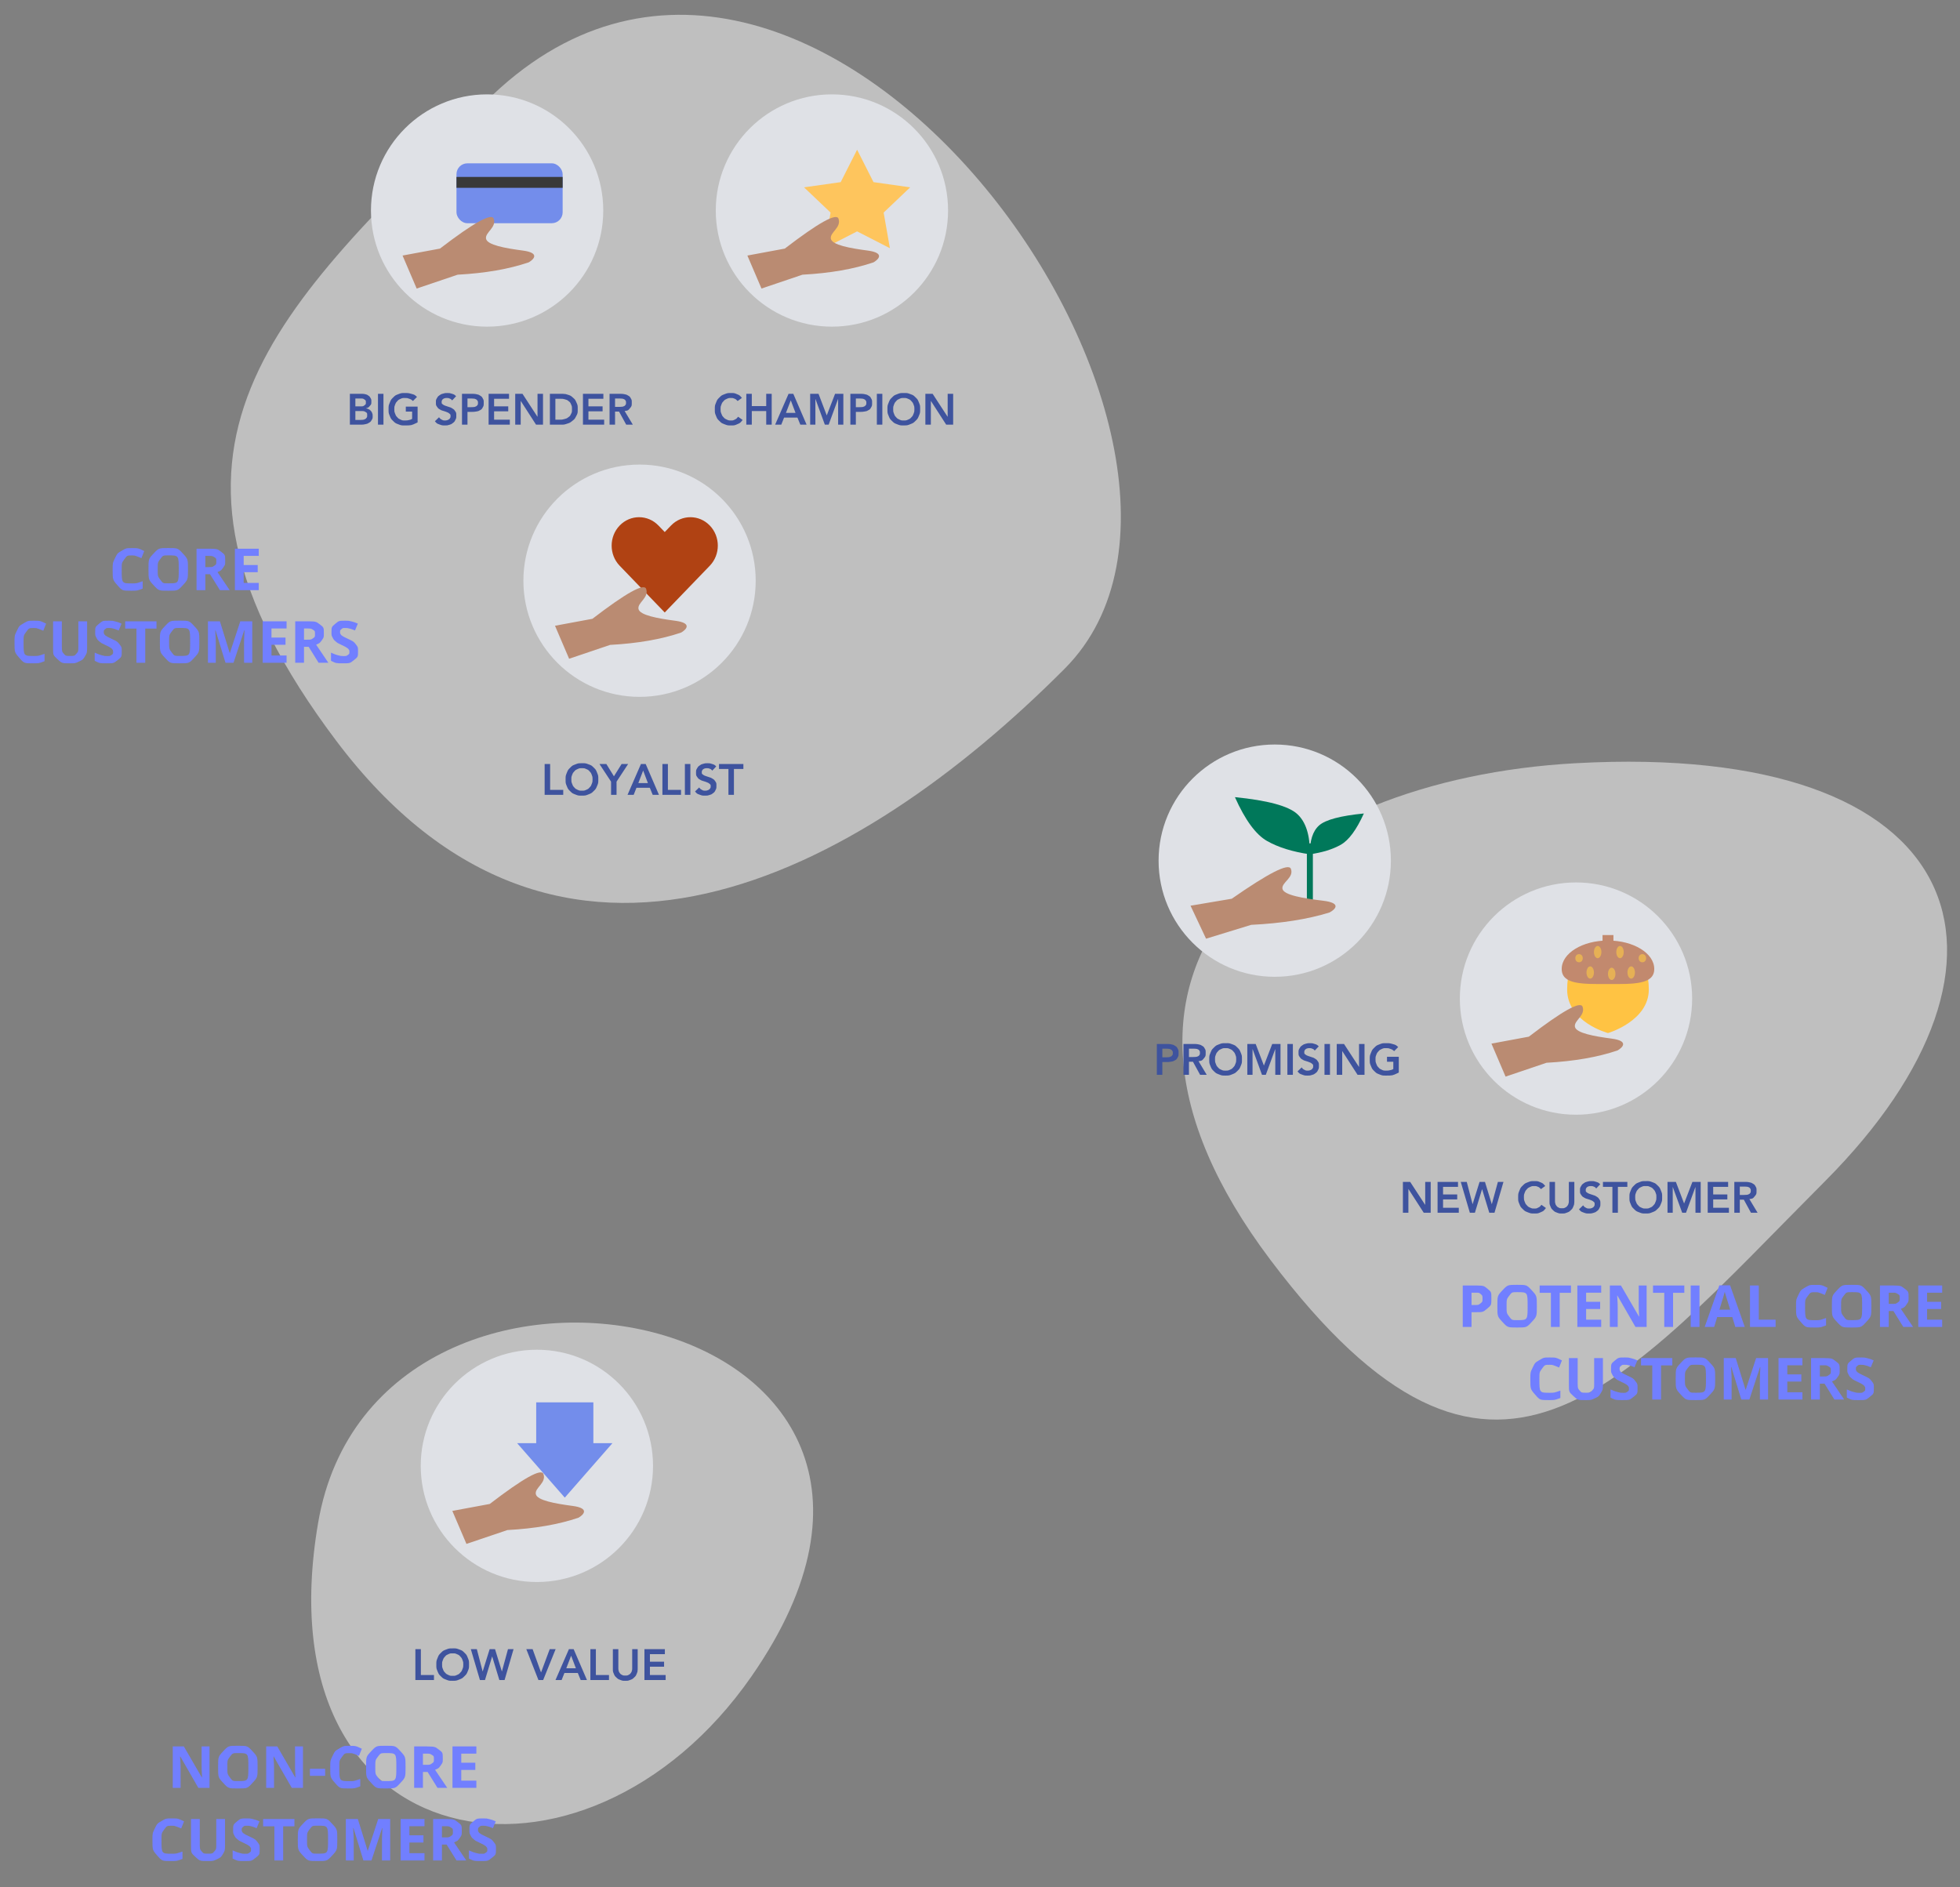 <?xml version="1.0" encoding="UTF-8"?>
<svg width="540px" height="520px" viewBox="0 0 540 520" version="1.1" xmlns="http://www.w3.org/2000/svg" xmlns:xlink="http://www.w3.org/1999/xlink">
    <rect x="0" y="0" width="540" height="520" fill="#808080" stroke="none"/>
    <title>illustration-core-potential-core-non-core</title>
    <defs>
        <circle id="path-1" cx="32" cy="32" r="32"></circle>
        <circle id="path-3" cx="32" cy="32" r="32"></circle>
        <circle id="path-5" cx="32" cy="32" r="32"></circle>
        <circle id="path-7" cx="32" cy="32" r="32"></circle>
        <circle id="path-9" cx="32" cy="32" r="32"></circle>
        <circle id="path-11" cx="32" cy="32" r="32"></circle>
    </defs>
    <g id="*WI21-website" stroke="none" stroke-width="1" fill="none" fill-rule="evenodd">
        <g id="homepage-copy-15" transform="translate(-166, -4228)">
            <g id="Group-6" transform="translate(170, 4197)">
                <g id="Group-15" transform="translate(293, 183)">
                    <path d="M165.973,207.329 C250.965,195.223 270.948,134.713 180.289,73.957 C113.26,29.037 30.849,30.918 30.849,132.692 C30.849,234.467 85.914,218.732 165.973,207.329 Z" id="Path-4-Copy" fill="#EFEFEF" opacity="0.566" transform="translate(135.236, 130.789) rotate(-37) translate(-135.236, -130.789) "></path>
                    <path d="M215.82,222.016 C216.711,222.016 216.711,222.016 217.52,222.227 C218.328,222.438 218.328,222.438 219.211,222.82 L219.211,222.82 L218.43,224.703 L218.175,224.601 C217.43,224.307 217.43,224.307 216.918,224.18 C216.32,224.031 216.32,224.031 215.742,224.031 C215.055,224.031 215.055,224.031 214.688,224.352 C214.32,224.672 214.32,224.672 214.32,225.188 C214.32,225.508 214.32,225.508 214.469,225.746 C214.617,225.984 214.617,225.984 214.941,226.207 C215.266,226.43 215.266,226.43 216.477,227.008 C218.078,227.773 218.078,227.773 218.672,228.543 C219.266,229.312 219.266,229.312 219.266,230.43 C219.266,231.977 219.266,231.977 218.152,232.867 C217.039,233.758 217.039,233.758 215.055,233.758 C213.227,233.758 213.227,233.758 211.82,233.07 L211.82,233.07 L211.82,230.82 L212.104,230.944 C213.077,231.362 213.077,231.362 213.777,231.547 C214.578,231.758 214.578,231.758 215.242,231.758 C216.039,231.758 216.039,231.758 216.465,231.453 C216.891,231.148 216.891,231.148 216.891,230.547 C216.891,230.211 216.891,230.211 216.703,229.949 C216.516,229.688 216.516,229.688 216.152,229.445 C215.789,229.203 215.789,229.203 214.672,228.672 C213.625,228.18 213.625,228.18 213.102,227.727 C212.578,227.273 212.578,227.273 212.266,226.672 C211.953,226.07 211.953,226.07 211.953,225.266 C211.953,223.75 211.953,223.75 212.98,222.883 C214.008,222.016 214.008,222.016 215.82,222.016 Z M170.125,222 C172.758,222 172.758,222 174.152,223.516 C175.547,225.031 175.547,225.031 175.547,227.875 C175.547,230.711 175.547,230.711 174.141,232.234 C172.734,233.758 172.734,233.758 170.109,233.758 C167.484,233.758 167.484,233.758 166.078,232.234 C164.672,230.711 164.672,230.711 164.672,227.859 C164.672,225.008 164.672,225.008 166.082,223.504 C167.492,222 167.492,222 170.125,222 Z M150.719,222.016 C151.609,222.016 151.609,222.016 152.418,222.227 C153.227,222.438 153.227,222.438 154.109,222.82 L154.109,222.82 L153.328,224.703 L153.073,224.601 C152.329,224.307 152.329,224.307 151.816,224.18 C151.219,224.031 151.219,224.031 150.641,224.031 C149.953,224.031 149.953,224.031 149.586,224.352 C149.219,224.672 149.219,224.672 149.219,225.188 C149.219,225.508 149.219,225.508 149.367,225.746 C149.516,225.984 149.516,225.984 149.84,226.207 C150.164,226.43 150.164,226.43 151.375,227.008 C152.977,227.773 152.977,227.773 153.57,228.543 C154.164,229.312 154.164,229.312 154.164,230.43 C154.164,231.977 154.164,231.977 153.051,232.867 C151.938,233.758 151.938,233.758 149.953,233.758 C148.125,233.758 148.125,233.758 146.719,233.07 L146.719,233.07 L146.719,230.82 L147.002,230.944 C147.975,231.362 147.975,231.362 148.676,231.547 C149.477,231.758 149.477,231.758 150.141,231.758 C150.938,231.758 150.938,231.758 151.363,231.453 C151.789,231.148 151.789,231.148 151.789,230.547 C151.789,230.211 151.789,230.211 151.602,229.949 C151.414,229.688 151.414,229.688 151.051,229.445 C150.688,229.203 150.688,229.203 149.57,228.672 C148.523,228.18 148.523,228.18 148,227.727 C147.477,227.273 147.477,227.273 147.164,226.672 C146.852,226.07 146.852,226.07 146.852,225.266 C146.852,223.75 146.852,223.75 147.879,222.883 C148.906,222.016 148.906,222.016 150.719,222.016 Z M137.664,222.18 L137.664,229.172 L137.668,229.406 C137.712,230.548 137.712,230.548 138.195,231.109 C138.727,231.727 138.727,231.727 139.953,231.727 C141.141,231.727 141.141,231.727 141.676,231.105 C142.211,230.484 142.211,230.484 142.211,229.156 L142.211,229.156 L142.211,222.18 L144.625,222.18 L144.625,229.57 L144.618,229.848 C144.562,230.942 144.562,230.942 144.059,231.789 C143.492,232.742 143.492,232.742 142.422,233.25 C141.352,233.758 141.352,233.758 139.891,233.758 C137.688,233.758 137.688,233.758 136.469,232.629 C135.25,231.5 135.25,231.5 135.25,229.539 L135.25,229.539 L135.25,222.18 L137.664,222.18 Z M129.984,222.016 C131.648,222.016 131.648,222.016 133.328,222.82 L133.328,222.82 L132.547,224.789 L132.119,224.595 C131.69,224.409 131.69,224.409 131.258,224.258 C130.609,224.031 130.609,224.031 129.984,224.031 C128.617,224.031 128.617,224.031 127.867,225.059 C127.117,226.086 127.117,226.086 127.117,227.922 C127.117,231.742 127.117,231.742 129.984,231.742 C131.188,231.742 131.188,231.742 132.898,231.141 L132.898,231.141 L132.898,233.172 L132.582,233.295 C131.299,233.758 131.299,233.758 129.758,233.758 C127.266,233.758 127.266,233.758 125.945,232.246 C124.625,230.734 124.625,230.734 124.625,227.906 C124.625,226.125 124.625,226.125 125.273,224.785 C125.922,223.445 125.922,223.445 127.137,222.73 C128.352,222.016 128.352,222.016 129.984,222.016 Z M205.289,222.18 L205.594,222.183 C207.692,222.236 207.692,222.236 208.734,223.027 C209.852,223.875 209.852,223.875 209.852,225.602 C209.852,226.609 209.852,226.609 209.297,227.395 C208.742,228.18 208.742,228.18 207.727,228.625 C210.305,232.477 210.305,232.477 211.086,233.602 L211.086,233.602 L208.398,233.602 L205.672,229.219 L204.383,229.219 L204.383,233.602 L201.961,233.602 L201.961,222.18 L205.289,222.18 Z M199.578,222.18 L199.578,224.164 L195.422,224.164 L195.422,226.672 L199.289,226.672 L199.289,228.656 L195.422,228.656 L195.422,231.602 L199.578,231.602 L199.578,233.602 L193,233.602 L193,222.18 L199.578,222.18 Z M181.211,222.18 L183.914,230.914 L183.961,230.914 L186.828,222.18 L190.125,222.18 L190.125,233.602 L187.867,233.602 L187.868,227.997 C187.87,227.688 187.87,227.688 187.879,227.312 C187.891,226.812 187.891,226.812 187.984,224.656 L187.984,224.656 L187.914,224.656 L184.969,233.602 L182.75,233.602 L180,224.641 L179.93,224.641 L179.948,224.975 C180.078,227.432 180.078,227.432 180.078,228.289 L180.078,228.289 L180.078,233.602 L177.914,233.602 L177.914,222.18 L181.211,222.18 Z M163.742,222.18 L163.742,224.195 L160.641,224.195 L160.641,233.602 L158.219,233.602 L158.219,224.195 L155.117,224.195 L155.117,222.18 L163.742,222.18 Z M170.125,224.016 C168.68,224.016 168.68,224.016 167.945,224.988 C167.211,225.961 167.211,225.961 167.211,227.875 C167.211,229.789 167.211,229.789 167.938,230.758 C168.664,231.727 168.664,231.727 170.109,231.727 C173.008,231.727 173.008,231.727 173.008,227.875 C173.008,224.016 173.008,224.016 170.125,224.016 Z M205.117,224.164 L204.383,224.164 L204.383,227.25 L205.164,227.25 C206.312,227.25 206.312,227.25 206.859,226.867 C207.406,226.484 207.406,226.484 207.406,225.664 C207.406,224.852 207.406,224.852 206.848,224.508 C206.289,224.164 206.289,224.164 205.117,224.164 L205.117,224.164 Z M120.992,202 C123.625,202 123.625,202 125.02,203.516 C126.414,205.031 126.414,205.031 126.414,207.875 C126.414,210.711 126.414,210.711 125.008,212.234 C123.602,213.758 123.602,213.758 120.977,213.758 C118.352,213.758 118.352,213.758 116.945,212.234 C115.539,210.711 115.539,210.711 115.539,207.859 C115.539,205.008 115.539,205.008 116.949,203.504 C118.359,202 118.359,202 120.992,202 Z M203.188,202.016 C204.852,202.016 204.852,202.016 206.531,202.82 L206.531,202.82 L205.75,204.789 L205.322,204.595 C204.893,204.409 204.893,204.409 204.461,204.258 C203.812,204.031 203.812,204.031 203.188,204.031 C201.82,204.031 201.82,204.031 201.07,205.059 C200.32,206.086 200.32,206.086 200.32,207.922 C200.32,211.742 200.32,211.742 203.188,211.742 C204.391,211.742 204.391,211.742 206.102,211.141 L206.102,211.141 L206.102,213.172 L205.785,213.295 C204.503,213.758 204.503,213.758 202.961,213.758 C200.469,213.758 200.469,213.758 199.148,212.246 C197.828,210.734 197.828,210.734 197.828,207.906 C197.828,206.125 197.828,206.125 198.477,204.785 C199.125,203.445 199.125,203.445 200.34,202.73 C201.555,202.016 201.555,202.016 203.188,202.016 Z M213.156,202 C215.789,202 215.789,202 217.184,203.516 C218.578,205.031 218.578,205.031 218.578,207.875 C218.578,210.711 218.578,210.711 217.172,212.234 C215.766,213.758 215.766,213.758 213.141,213.758 C210.516,213.758 210.516,213.758 209.109,212.234 C207.703,210.711 207.703,210.711 207.703,207.859 C207.703,205.008 207.703,205.008 209.113,203.504 C210.523,202 210.523,202 213.156,202 Z M109.648,202.18 L109.94,202.184 C111.804,202.244 111.804,202.244 112.809,203.074 C113.891,203.969 113.891,203.969 113.891,205.742 C113.891,207.586 113.891,207.586 112.738,208.562 C111.586,209.539 111.586,209.539 109.461,209.539 L109.461,209.539 L108.422,209.539 L108.422,213.602 L106,213.602 L106,202.18 L109.648,202.18 Z M224.273,202.18 L224.578,202.183 C226.676,202.236 226.676,202.236 227.719,203.027 C228.836,203.875 228.836,203.875 228.836,205.602 C228.836,206.609 228.836,206.609 228.281,207.395 C227.727,208.18 227.727,208.18 226.711,208.625 C229.289,212.477 229.289,212.477 230.07,213.602 L230.07,213.602 L227.383,213.602 L224.656,209.219 L223.367,209.219 L223.367,213.602 L220.945,213.602 L220.945,202.18 L224.273,202.18 Z M187.562,202.18 L187.562,211.602 L192.195,211.602 L192.195,213.602 L185.141,213.602 L185.141,202.18 L187.562,202.18 Z M179.656,202.133 L183.703,213.602 L181.094,213.602 L180.266,210.883 L176.102,210.883 L175.273,213.602 L172.664,213.602 L176.695,202.133 L179.656,202.133 Z M171.227,202.18 L171.227,213.602 L168.805,213.602 L168.805,202.18 L171.227,202.18 Z M167.047,202.18 L167.047,204.195 L163.945,204.195 L163.945,213.602 L161.523,213.602 L161.523,204.195 L158.422,204.195 L158.422,202.18 L167.047,202.18 Z M149.586,202.18 L154.547,210.734 L154.602,210.734 L154.585,210.423 C154.484,208.442 154.484,208.442 154.484,207.586 L154.484,202.18 L156.664,202.18 L156.664,213.602 L153.586,213.602 L148.617,204.961 L148.547,204.961 L148.567,205.281 C148.695,207.32 148.695,207.32 148.695,208.227 L148.695,208.227 L148.695,213.602 L146.531,213.602 L146.531,202.18 L149.586,202.18 Z M144.148,202.18 L144.148,204.164 L139.992,204.164 L139.992,206.672 L143.859,206.672 L143.859,208.656 L139.992,208.656 L139.992,211.602 L144.148,211.602 L144.148,213.602 L137.57,213.602 L137.57,202.18 L144.148,202.18 Z M135.812,202.18 L135.812,204.195 L132.711,204.195 L132.711,213.602 L130.289,213.602 L130.289,204.195 L127.188,204.195 L127.188,202.18 L135.812,202.18 Z M238.086,202.18 L238.086,204.164 L233.93,204.164 L233.93,206.672 L237.797,206.672 L237.797,208.656 L233.93,208.656 L233.93,211.602 L238.086,211.602 L238.086,213.602 L231.508,213.602 L231.508,202.18 L238.086,202.18 Z M213.156,204.016 C211.711,204.016 211.711,204.016 210.977,204.988 C210.242,205.961 210.242,205.961 210.242,207.875 C210.242,209.789 210.242,209.789 210.969,210.758 C211.695,211.727 211.695,211.727 213.141,211.727 C216.039,211.727 216.039,211.727 216.039,207.875 C216.039,204.016 216.039,204.016 213.156,204.016 Z M120.992,204.016 C119.547,204.016 119.547,204.016 118.812,204.988 C118.078,205.961 118.078,205.961 118.078,207.875 C118.078,209.789 118.078,209.789 118.805,210.758 C119.531,211.727 119.531,211.727 120.977,211.727 C123.875,211.727 123.875,211.727 123.875,207.875 C123.875,204.016 123.875,204.016 120.992,204.016 Z M178.188,203.906 C177.93,204.906 177.93,204.906 176.711,208.852 L176.711,208.852 L179.688,208.852 C178.539,205.156 178.539,205.156 178.395,204.672 C178.25,204.188 178.25,204.188 178.188,203.906 Z M109.523,204.164 L108.422,204.164 L108.422,207.555 L109.219,207.555 C110.336,207.555 110.336,207.555 110.891,207.113 C111.445,206.672 111.445,206.672 111.445,205.828 C111.445,204.977 111.445,204.977 110.98,204.57 C110.516,204.164 110.516,204.164 109.523,204.164 L109.523,204.164 Z M224.102,204.164 L223.367,204.164 L223.367,207.25 L224.148,207.25 C225.297,207.25 225.297,207.25 225.844,206.867 C226.391,206.484 226.391,206.484 226.391,205.664 C226.391,204.852 226.391,204.852 225.832,204.508 C225.273,204.164 225.273,204.164 224.102,204.164 L224.102,204.164 Z" id="Combined-Shape-Copy" fill="#717FFF"></path>
                    <g id="Group-3-Copy-3" transform="translate(21, 53.131)">
                        <path d="M19.648,82.288 C20.644,82.276 20.644,82.276 21.472,82.582 C22.3,82.888 22.3,82.888 22.9,83.476 C23.5,84.064 23.5,84.064 23.836,84.892 C24.172,85.72 24.172,85.72 24.172,86.74 C24.172,87.736 24.172,87.736 23.836,88.552 C23.5,89.368 23.5,89.368 22.9,89.956 C22.3,90.544 22.3,90.544 21.472,90.874 C20.644,91.204 20.644,91.204 19.648,91.216 C18.664,91.216 18.664,91.216 17.842,90.898 C17.02,90.58 17.02,90.58 16.426,89.998 C15.832,89.416 15.832,89.416 15.496,88.6 C15.16,87.784 15.16,87.784 15.16,86.788 C15.16,85.768 15.16,85.768 15.496,84.934 C15.832,84.1 15.832,84.1 16.426,83.512 C17.02,82.924 17.02,82.924 17.842,82.606 C18.664,82.288 18.664,82.288 19.648,82.288 Z M42.892,82.288 C43.564,82.288 43.564,82.288 44.194,82.492 C44.824,82.696 44.824,82.696 45.328,83.164 L45.328,83.164 L44.224,84.328 L44.122,84.196 C43.904,83.948 43.904,83.948 43.582,83.818 C43.18,83.656 43.18,83.656 42.736,83.656 C42.472,83.656 42.472,83.656 42.226,83.716 C41.98,83.776 41.98,83.776 41.782,83.908 C41.584,84.04 41.584,84.04 41.464,84.25 C41.344,84.46 41.344,84.46 41.344,84.748 C41.344,85.18 41.344,85.18 41.644,85.408 C41.944,85.636 41.944,85.636 42.388,85.804 C42.832,85.972 42.832,85.972 43.36,86.128 C43.888,86.284 43.888,86.284 44.332,86.56 C44.776,86.836 44.776,86.836 45.076,87.292 C45.376,87.748 45.376,87.748 45.376,88.504 C45.376,89.188 45.376,89.188 45.124,89.698 C44.872,90.208 44.872,90.208 44.446,90.544 C44.02,90.88 44.02,90.88 43.456,91.048 C42.892,91.216 42.892,91.216 42.268,91.216 C41.476,91.216 41.476,91.216 40.744,90.952 C40.012,90.688 40.012,90.688 39.484,90.064 L39.484,90.064 L40.624,88.96 L40.741,89.121 C40.99,89.427 40.99,89.427 41.35,89.614 C41.8,89.848 41.8,89.848 42.304,89.848 C42.568,89.848 42.568,89.848 42.832,89.776 C43.096,89.704 43.096,89.704 43.312,89.56 C43.528,89.416 43.528,89.416 43.66,89.194 C43.792,88.972 43.792,88.972 43.792,88.684 C43.792,88.216 43.792,88.216 43.492,87.964 C43.192,87.712 43.192,87.712 42.748,87.538 C42.304,87.364 42.304,87.364 41.776,87.208 C41.248,87.052 41.248,87.052 40.804,86.782 C40.36,86.512 40.36,86.512 40.06,86.062 C39.76,85.612 39.76,85.612 39.76,84.856 C39.76,84.196 39.76,84.196 40.03,83.716 C40.3,83.236 40.3,83.236 40.738,82.918 C41.176,82.6 41.176,82.6 41.74,82.444 C42.304,82.288 42.304,82.288 42.892,82.288 Z M63.868,82.288 C64.84,82.288 64.84,82.288 65.692,82.522 C66.544,82.756 66.544,82.756 67.216,83.356 L67.216,83.356 L66.1,84.484 L65.93,84.333 C65.576,84.045 65.576,84.045 65.11,83.872 C64.528,83.656 64.528,83.656 63.88,83.656 C63.22,83.656 63.22,83.656 62.686,83.89 C62.152,84.124 62.152,84.124 61.768,84.538 C61.384,84.952 61.384,84.952 61.174,85.504 C60.964,86.056 60.964,86.056 60.964,86.692 C60.964,87.376 60.964,87.376 61.174,87.952 C61.384,88.528 61.384,88.528 61.768,88.948 C62.152,89.368 62.152,89.368 62.686,89.608 C63.22,89.848 63.22,89.848 63.88,89.848 C64.456,89.848 64.456,89.848 64.966,89.74 C65.476,89.632 65.476,89.632 65.872,89.404 L65.872,89.404 L65.872,87.4 L64.132,87.4 L64.132,86.032 L67.384,86.032 L67.384,90.376 L67.095,90.522 C65.635,91.216 65.635,91.216 63.868,91.216 C62.884,91.216 62.884,91.216 62.062,90.898 C61.24,90.58 61.24,90.58 60.646,89.998 C60.052,89.416 60.052,89.416 59.716,88.6 C59.38,87.784 59.38,87.784 59.38,86.788 C59.38,85.768 59.38,85.768 59.716,84.934 C60.052,84.1 60.052,84.1 60.646,83.512 C61.24,82.924 61.24,82.924 62.062,82.606 C62.884,82.288 62.884,82.288 63.868,82.288 Z M3.58,82.504 L3.883,82.511 C4.335,82.534 4.335,82.534 4.762,82.624 C5.332,82.744 5.332,82.744 5.764,83.026 C6.196,83.308 6.196,83.308 6.454,83.782 C6.712,84.256 6.712,84.256 6.712,84.964 C6.712,85.768 6.712,85.768 6.436,86.26 C6.16,86.752 6.16,86.752 5.692,87.022 C5.224,87.292 5.224,87.292 4.606,87.388 C3.988,87.484 3.988,87.484 3.316,87.484 L3.316,87.484 L2.236,87.484 L2.236,91 L0.724,91 L0.724,82.504 L3.58,82.504 Z M11.008,82.504 L11.311,82.511 C11.762,82.532 11.762,82.532 12.19,82.618 C12.76,82.732 12.76,82.732 13.204,83.008 C13.648,83.284 13.648,83.284 13.912,83.752 C14.176,84.22 14.176,84.22 14.176,84.94 C14.176,85.864 14.176,85.864 13.666,86.488 C13.156,87.112 13.156,87.112 12.208,87.244 L12.208,87.244 L14.464,91 L12.64,91 L10.672,87.4 L9.568,87.4 L9.568,91 L8.056,91 L8.056,82.504 L11.008,82.504 Z M27.952,82.504 L30.22,88.456 L32.512,82.504 L34.792,82.504 L34.792,91 L33.352,91 L33.352,83.944 L33.328,83.944 L30.748,91 L29.692,91 L27.112,83.944 L27.088,83.944 L27.088,91 L25.648,91 L25.648,82.504 L27.952,82.504 Z M38.2,82.504 L38.2,91 L36.688,91 L36.688,82.504 L38.2,82.504 Z M48.424,82.504 L48.424,91 L46.912,91 L46.912,82.504 L48.424,82.504 Z M52.288,82.504 L56.404,88.816 L56.428,88.816 L56.428,82.504 L57.94,82.504 L57.94,91 L56.02,91 L51.82,84.484 L51.796,84.484 L51.796,91 L50.284,91 L50.284,82.504 L52.288,82.504 Z M19.66,83.656 C19,83.656 19,83.656 18.466,83.89 C17.932,84.124 17.932,84.124 17.548,84.538 C17.164,84.952 17.164,84.952 16.954,85.504 C16.744,86.056 16.744,86.056 16.744,86.692 C16.744,87.376 16.744,87.376 16.954,87.952 C17.164,88.528 17.164,88.528 17.548,88.948 C17.932,89.368 17.932,89.368 18.466,89.608 C19,89.848 19,89.848 19.66,89.848 C20.32,89.848 20.32,89.848 20.86,89.608 C21.4,89.368 21.4,89.368 21.784,88.948 C22.168,88.528 22.168,88.528 22.378,87.952 C22.588,87.376 22.588,87.376 22.588,86.692 C22.588,86.056 22.588,86.056 22.378,85.504 C22.168,84.952 22.168,84.952 21.784,84.538 C21.4,84.124 21.4,84.124 20.86,83.89 C20.32,83.656 20.32,83.656 19.66,83.656 Z M3.316,83.8 L2.236,83.8 L2.236,86.188 L3.148,86.188 C3.472,86.188 3.472,86.188 3.82,86.164 C4.168,86.14 4.168,86.14 4.462,86.02 C4.756,85.9 4.756,85.9 4.942,85.66 C5.128,85.42 5.128,85.42 5.128,84.988 C5.128,84.592 5.128,84.592 4.96,84.358 C4.792,84.124 4.792,84.124 4.528,83.998 C4.264,83.872 4.264,83.872 3.94,83.836 C3.616,83.8 3.616,83.8 3.316,83.8 L3.316,83.8 Z M10.876,83.8 L9.568,83.8 L9.568,86.104 L10.744,86.104 C11.068,86.104 11.068,86.104 11.392,86.074 C11.716,86.044 11.716,86.044 11.986,85.93 C12.256,85.816 12.256,85.816 12.424,85.582 C12.592,85.348 12.592,85.348 12.592,84.928 C12.592,84.556 12.592,84.556 12.436,84.328 C12.28,84.1 12.28,84.1 12.028,83.986 C11.776,83.872 11.776,83.872 11.47,83.836 C11.164,83.8 11.164,83.8 10.876,83.8 L10.876,83.8 Z" id="Combined-Shape" fill="#3E539E"></path>
                        <g id="Group-28" transform="translate(1.203, 0)">
                            <mask id="mask-2" fill="white">
                                <use xlink:href="#path-1"></use>
                            </mask>
                            <use id="Mask" fill="#DFE1E6" xlink:href="#path-1"></use>
                            <g id="Group" mask="url(#mask-2)">
                                <g transform="translate(7.812, 13)" id="Icon-/-Segments-/-Promising">
                                    <g id="Group-10" transform="translate(13.217, 1.5)" fill="#00785A">
                                        <path d="M20.648,15.75 C20.728,10.497 19.551,6.783 17.118,4.606 C14.685,2.429 8.979,0.894 0,0 C2.819,6.306 5.774,10.335 8.862,12.086 C11.951,13.836 15.88,15.058 20.648,15.75 Z" id="Path-2"></path>
                                        <path d="M35.519,15.75 C35.576,11.998 34.729,9.345 32.977,7.79 C31.226,6.235 27.117,5.139 20.652,4.5 C22.682,9.004 24.809,11.882 27.033,13.133 C29.257,14.383 32.086,15.256 35.519,15.75 Z" id="Path-2" transform="translate(28.087, 10.125) scale(-1, 1) translate(-28.087, -10.125) "></path>
                                        <rect id="Rectangle" x="19.826" y="12.75" width="1.652" height="15.75"></rect>
                                    </g>
                                    <path d="M8.055,19.332 L19.075,26.235 C27.071,28.804 33.727,31.764 39.042,35.113 C40.286,36.269 41.763,38.535 36.479,37.78 C31.194,37.025 25.611,36.448 24.829,38.047 C24.048,39.646 27.192,41.852 25.646,43.974 C24.616,45.388 20.078,41.327 12.033,31.791 L1.565,27.004 L8.055,19.332 Z" id="Arm" fill="#BA8B72" transform="translate(20.896, 31.79) scale(-1, 1) rotate(-195) translate(-20.896, -31.79) "></path>
                                </g>
                            </g>
                        </g>
                    </g>
                    <g id="Group-3-Copy-4" transform="translate(89, 91.131)">
                        <path d="M36.754,82.288 C37.618,82.288 37.618,82.288 38.356,82.594 C39.094,82.9 39.094,82.9 39.73,83.632 L39.73,83.632 L38.554,84.496 L38.399,84.337 C38.013,83.964 38.013,83.964 37.648,83.824 C37.21,83.656 37.21,83.656 36.766,83.656 C36.106,83.656 36.106,83.656 35.572,83.89 C35.038,84.124 35.038,84.124 34.654,84.538 C34.27,84.952 34.27,84.952 34.06,85.504 C33.85,86.056 33.85,86.056 33.85,86.692 C33.85,87.376 33.85,87.376 34.06,87.952 C34.27,88.528 34.27,88.528 34.654,88.948 C35.038,89.368 35.038,89.368 35.572,89.608 C36.106,89.848 36.106,89.848 36.766,89.848 C37.282,89.848 37.282,89.848 37.768,89.602 C38.254,89.356 38.254,89.356 38.674,88.816 L38.674,88.816 L39.922,89.704 L39.774,89.895 C39.242,90.541 39.242,90.541 38.518,90.856 C37.69,91.216 37.69,91.216 36.754,91.216 C35.77,91.216 35.77,91.216 34.948,90.898 C34.126,90.58 34.126,90.58 33.532,89.998 C32.938,89.416 32.938,89.416 32.602,88.6 C32.266,87.784 32.266,87.784 32.266,86.788 C32.266,85.768 32.266,85.768 32.602,84.934 C32.938,84.1 32.938,84.1 33.532,83.512 C34.126,82.924 34.126,82.924 34.948,82.606 C35.77,82.288 35.77,82.288 36.754,82.288 Z M42.418,82.504 L42.418,87.832 L42.424,87.99 C42.442,88.23 42.442,88.23 42.514,88.486 C42.61,88.828 42.61,88.828 42.832,89.116 C43.054,89.404 43.054,89.404 43.42,89.59 C43.786,89.776 43.786,89.776 44.326,89.776 C44.866,89.776 44.866,89.776 45.232,89.59 C45.598,89.404 45.598,89.404 45.82,89.116 C46.042,88.828 46.042,88.828 46.138,88.486 C46.234,88.144 46.234,88.144 46.234,87.832 L46.234,87.832 L46.234,82.504 L47.746,82.504 L47.746,87.88 L47.739,88.132 C47.702,88.751 47.702,88.751 47.482,89.266 C47.218,89.884 47.218,89.884 46.762,90.316 C46.306,90.748 46.306,90.748 45.682,90.982 C45.058,91.216 45.058,91.216 44.326,91.216 C43.594,91.216 43.594,91.216 42.97,90.982 C42.346,90.748 42.346,90.748 41.884,90.316 C41.422,89.884 41.422,89.884 41.164,89.266 C40.906,88.648 40.906,88.648 40.906,87.88 L40.906,87.88 L40.906,82.504 L42.418,82.504 Z M52.438,82.288 C53.11,82.288 53.11,82.288 53.74,82.492 C54.37,82.696 54.37,82.696 54.874,83.164 L54.874,83.164 L53.77,84.328 L53.668,84.196 C53.45,83.948 53.45,83.948 53.128,83.818 C52.726,83.656 52.726,83.656 52.282,83.656 C52.018,83.656 52.018,83.656 51.772,83.716 C51.526,83.776 51.526,83.776 51.328,83.908 C51.13,84.04 51.13,84.04 51.01,84.25 C50.89,84.46 50.89,84.46 50.89,84.748 C50.89,85.18 50.89,85.18 51.19,85.408 C51.49,85.636 51.49,85.636 51.934,85.804 C52.378,85.972 52.378,85.972 52.906,86.128 C53.434,86.284 53.434,86.284 53.878,86.56 C54.322,86.836 54.322,86.836 54.622,87.292 C54.922,87.748 54.922,87.748 54.922,88.504 C54.922,89.188 54.922,89.188 54.67,89.698 C54.418,90.208 54.418,90.208 53.992,90.544 C53.566,90.88 53.566,90.88 53.002,91.048 C52.438,91.216 52.438,91.216 51.814,91.216 C51.022,91.216 51.022,91.216 50.29,90.952 C49.558,90.688 49.558,90.688 49.03,90.064 L49.03,90.064 L50.17,88.96 L50.287,89.121 C50.536,89.427 50.536,89.427 50.896,89.614 C51.346,89.848 51.346,89.848 51.85,89.848 C52.114,89.848 52.114,89.848 52.378,89.776 C52.642,89.704 52.642,89.704 52.858,89.56 C53.074,89.416 53.074,89.416 53.206,89.194 C53.338,88.972 53.338,88.972 53.338,88.684 C53.338,88.216 53.338,88.216 53.038,87.964 C52.738,87.712 52.738,87.712 52.294,87.538 C51.85,87.364 51.85,87.364 51.322,87.208 C50.794,87.052 50.794,87.052 50.35,86.782 C49.906,86.512 49.906,86.512 49.606,86.062 C49.306,85.612 49.306,85.612 49.306,84.856 C49.306,84.196 49.306,84.196 49.576,83.716 C49.846,83.236 49.846,83.236 50.284,82.918 C50.722,82.6 50.722,82.6 51.286,82.444 C51.85,82.288 51.85,82.288 52.438,82.288 Z M67.414,82.288 C68.41,82.276 68.41,82.276 69.238,82.582 C70.066,82.888 70.066,82.888 70.666,83.476 C71.266,84.064 71.266,84.064 71.602,84.892 C71.938,85.72 71.938,85.72 71.938,86.74 C71.938,87.736 71.938,87.736 71.602,88.552 C71.266,89.368 71.266,89.368 70.666,89.956 C70.066,90.544 70.066,90.544 69.238,90.874 C68.41,91.204 68.41,91.204 67.414,91.216 C66.43,91.216 66.43,91.216 65.608,90.898 C64.786,90.58 64.786,90.58 64.192,89.998 C63.598,89.416 63.598,89.416 63.262,88.6 C62.926,87.784 62.926,87.784 62.926,86.788 C62.926,85.768 62.926,85.768 63.262,84.934 C63.598,84.1 63.598,84.1 64.192,83.512 C64.786,82.924 64.786,82.924 65.608,82.606 C66.43,82.288 66.43,82.288 67.414,82.288 Z M2.518,82.504 L6.634,88.816 L6.658,88.816 L6.658,82.504 L8.17,82.504 L8.17,91 L6.25,91 L2.05,84.484 L2.026,84.484 L2.026,91 L0.514,91 L0.514,82.504 L2.518,82.504 Z M15.694,82.504 L15.694,83.872 L11.578,83.872 L11.578,85.96 L15.478,85.96 L15.478,87.328 L11.578,87.328 L11.578,89.632 L15.91,89.632 L15.91,91 L10.066,91 L10.066,82.504 L15.694,82.504 Z M18.106,82.504 L19.702,88.624 L19.726,88.624 L21.634,82.504 L23.122,82.504 L24.994,88.624 L25.018,88.624 L26.686,82.504 L28.222,82.504 L25.75,91 L24.31,91 L22.342,84.532 L22.318,84.532 L20.35,91 L18.958,91 L16.45,82.504 L18.106,82.504 Z M62.35,82.504 L62.35,83.872 L59.746,83.872 L59.746,91 L58.234,91 L58.234,83.872 L55.63,83.872 L55.63,82.504 L62.35,82.504 Z M75.718,82.504 L77.986,88.456 L80.278,82.504 L82.558,82.504 L82.558,91 L81.118,91 L81.118,83.944 L81.094,83.944 L78.514,91 L77.458,91 L74.878,83.944 L74.854,83.944 L74.854,91 L73.414,91 L73.414,82.504 L75.718,82.504 Z M90.118,82.504 L90.118,83.872 L86.002,83.872 L86.002,85.96 L89.902,85.96 L89.902,87.328 L86.002,87.328 L86.002,89.632 L90.334,89.632 L90.334,91 L84.49,91 L84.49,82.504 L90.118,82.504 Z M94.774,82.504 L95.077,82.511 C95.528,82.532 95.528,82.532 95.956,82.618 C96.526,82.732 96.526,82.732 96.97,83.008 C97.414,83.284 97.414,83.284 97.678,83.752 C97.942,84.22 97.942,84.22 97.942,84.94 C97.942,85.864 97.942,85.864 97.432,86.488 C96.922,87.112 96.922,87.112 95.974,87.244 L95.974,87.244 L98.23,91 L96.406,91 L94.438,87.4 L93.334,87.4 L93.334,91 L91.822,91 L91.822,82.504 L94.774,82.504 Z M67.426,83.656 C66.766,83.656 66.766,83.656 66.232,83.89 C65.698,84.124 65.698,84.124 65.314,84.538 C64.93,84.952 64.93,84.952 64.72,85.504 C64.51,86.056 64.51,86.056 64.51,86.692 C64.51,87.376 64.51,87.376 64.72,87.952 C64.93,88.528 64.93,88.528 65.314,88.948 C65.698,89.368 65.698,89.368 66.232,89.608 C66.766,89.848 66.766,89.848 67.426,89.848 C68.086,89.848 68.086,89.848 68.626,89.608 C69.166,89.368 69.166,89.368 69.55,88.948 C69.934,88.528 69.934,88.528 70.144,87.952 C70.354,87.376 70.354,87.376 70.354,86.692 C70.354,86.056 70.354,86.056 70.144,85.504 C69.934,84.952 69.934,84.952 69.55,84.538 C69.166,84.124 69.166,84.124 68.626,83.89 C68.086,83.656 68.086,83.656 67.426,83.656 Z M94.642,83.8 L93.334,83.8 L93.334,86.104 L94.51,86.104 C94.834,86.104 94.834,86.104 95.158,86.074 C95.482,86.044 95.482,86.044 95.752,85.93 C96.022,85.816 96.022,85.816 96.19,85.582 C96.358,85.348 96.358,85.348 96.358,84.928 C96.358,84.556 96.358,84.556 96.202,84.328 C96.046,84.1 96.046,84.1 95.794,83.986 C95.542,83.872 95.542,83.872 95.236,83.836 C94.93,83.8 94.93,83.8 94.642,83.8 L94.642,83.8 Z" id="Combined-Shape" fill="#3E539E"></path>
                        <g id="Group-28" transform="translate(16.203, 0)">
                            <mask id="mask-4" fill="white">
                                <use xlink:href="#path-3"></use>
                            </mask>
                            <use id="Mask" fill="#DFE1E6" xlink:href="#path-3"></use>
                            <g id="Group" mask="url(#mask-4)">
                                <g transform="translate(7.812, 13)" id="Icon-/-Segments-/-Promising">
                                    <path d="M32.989,28.5 C32.989,28.5 21.75,25.518 21.75,16.5 C21.75,7.482 26.782,4.5 32.989,4.5 C39.196,4.5 26.804,4.5 33.011,4.5 C39.218,4.5 44.25,7.789 44.25,16.5 C44.25,25.211 33.011,28.5 33.011,28.5" id="Path" fill="#FFC343"></path>
                                    <path d="M33,14.999 C40.042,14.999 45.75,15.173 45.75,10.842 C45.75,6.511 40.042,3 33,3 C25.958,3 20.25,6.511 20.25,10.842 C20.25,15.173 25.958,14.999 33,14.999 Z" id="Oval" fill="#C2896E"></path>
                                    <g id="Group-21" transform="translate(24, 4.5)" fill="#E6B055">
                                        <ellipse id="Oval" cx="1.026" cy="3.375" rx="1.026" ry="1.125"></ellipse>
                                        <ellipse id="Oval" cx="6.158" cy="1.688" rx="1.026" ry="1.688"></ellipse>
                                        <ellipse id="Oval" cx="10.026" cy="7.688" rx="1.026" ry="1.688"></ellipse>
                                        <ellipse id="Oval" cx="4.105" cy="7.312" rx="1.026" ry="1.688"></ellipse>
                                        <ellipse id="Oval" cx="12.316" cy="1.688" rx="1.026" ry="1.688"></ellipse>
                                        <ellipse id="Oval" cx="18.474" cy="3.375" rx="1.026" ry="1.125"></ellipse>
                                        <ellipse id="Oval" cx="15.395" cy="7.312" rx="1.026" ry="1.688"></ellipse>
                                    </g>
                                    <rect id="Rectangle" fill="#C2896E" x="31.5" y="1.5" width="3" height="3.75"></rect>
                                    <path d="M7.547,19.507 L17.461,26.113 C24.711,28.483 30.726,31.271 35.507,34.477 C36.618,35.597 37.916,37.815 33.103,37.187 C28.29,36.558 23.2,36.113 22.449,37.72 C21.698,39.327 24.521,41.447 23.059,43.592 C22.085,45.021 18.03,41.09 10.896,31.797 L1.438,27.281 L7.547,19.507 Z" id="Arm" fill="#BA8B72" transform="translate(18.992, 31.692) scale(-1, 1) rotate(-195) translate(-18.992, -31.692) "></path>
                                </g>
                            </g>
                        </g>
                    </g>
                </g>
                <path d="M234.656,270.273 C319.648,258.167 326.559,31.668 200.911,49.565 C122.163,60.781 62.423,63.664 62.423,165.439 C62.423,267.214 154.597,281.676 234.656,270.273 Z" id="Path-4-Copy" fill="#EFEFEF" opacity="0.566" transform="translate(179.759, 161.058) rotate(-37) translate(-179.759, -161.058) "></path>
                <path d="M91.195,202.016 C92.086,202.016 92.086,202.016 92.895,202.227 C93.703,202.438 93.703,202.438 94.586,202.82 L94.586,202.82 L93.805,204.703 L93.55,204.601 C92.805,204.307 92.805,204.307 92.293,204.18 C91.695,204.031 91.695,204.031 91.117,204.031 C90.43,204.031 90.43,204.031 90.062,204.352 C89.695,204.672 89.695,204.672 89.695,205.188 C89.695,205.508 89.695,205.508 89.844,205.746 C89.992,205.984 89.992,205.984 90.316,206.207 C90.641,206.43 90.641,206.43 91.852,207.008 C93.453,207.773 93.453,207.773 94.047,208.543 C94.641,209.312 94.641,209.312 94.641,210.43 C94.641,211.977 94.641,211.977 93.527,212.867 C92.414,213.758 92.414,213.758 90.43,213.758 C88.602,213.758 88.602,213.758 87.195,213.07 L87.195,213.07 L87.195,210.82 L87.479,210.944 C88.452,211.362 88.452,211.362 89.152,211.547 C89.953,211.758 89.953,211.758 90.617,211.758 C91.414,211.758 91.414,211.758 91.84,211.453 C92.266,211.148 92.266,211.148 92.266,210.547 C92.266,210.211 92.266,210.211 92.078,209.949 C91.891,209.688 91.891,209.688 91.527,209.445 C91.164,209.203 91.164,209.203 90.047,208.672 C89,208.18 89,208.18 88.477,207.727 C87.953,207.273 87.953,207.273 87.641,206.672 C87.328,206.07 87.328,206.07 87.328,205.266 C87.328,203.75 87.328,203.75 88.355,202.883 C89.383,202.016 89.383,202.016 91.195,202.016 Z M45.5,202 C48.133,202 48.133,202 49.527,203.516 C50.922,205.031 50.922,205.031 50.922,207.875 C50.922,210.711 50.922,210.711 49.516,212.234 C48.109,213.758 48.109,213.758 45.484,213.758 C42.859,213.758 42.859,213.758 41.453,212.234 C40.047,210.711 40.047,210.711 40.047,207.859 C40.047,205.008 40.047,205.008 41.457,203.504 C42.867,202 42.867,202 45.5,202 Z M26.094,202.016 C26.984,202.016 26.984,202.016 27.793,202.227 C28.602,202.438 28.602,202.438 29.484,202.82 L29.484,202.82 L28.703,204.703 L28.448,204.601 C27.704,204.307 27.704,204.307 27.191,204.18 C26.594,204.031 26.594,204.031 26.016,204.031 C25.328,204.031 25.328,204.031 24.961,204.352 C24.594,204.672 24.594,204.672 24.594,205.188 C24.594,205.508 24.594,205.508 24.742,205.746 C24.891,205.984 24.891,205.984 25.215,206.207 C25.539,206.43 25.539,206.43 26.75,207.008 C28.352,207.773 28.352,207.773 28.945,208.543 C29.539,209.312 29.539,209.312 29.539,210.43 C29.539,211.977 29.539,211.977 28.426,212.867 C27.312,213.758 27.312,213.758 25.328,213.758 C23.5,213.758 23.5,213.758 22.094,213.07 L22.094,213.07 L22.094,210.82 L22.377,210.944 C23.35,211.362 23.35,211.362 24.051,211.547 C24.852,211.758 24.852,211.758 25.516,211.758 C26.312,211.758 26.312,211.758 26.738,211.453 C27.164,211.148 27.164,211.148 27.164,210.547 C27.164,210.211 27.164,210.211 26.977,209.949 C26.789,209.688 26.789,209.688 26.426,209.445 C26.062,209.203 26.062,209.203 24.945,208.672 C23.898,208.18 23.898,208.18 23.375,207.727 C22.852,207.273 22.852,207.273 22.539,206.672 C22.227,206.07 22.227,206.07 22.227,205.266 C22.227,203.75 22.227,203.75 23.254,202.883 C24.281,202.016 24.281,202.016 26.094,202.016 Z M13.039,202.18 L13.039,209.172 L13.043,209.406 C13.087,210.548 13.087,210.548 13.57,211.109 C14.102,211.727 14.102,211.727 15.328,211.727 C16.516,211.727 16.516,211.727 17.051,211.105 C17.586,210.484 17.586,210.484 17.586,209.156 L17.586,209.156 L17.586,202.18 L20,202.18 L20,209.57 L19.993,209.848 C19.937,210.942 19.937,210.942 19.434,211.789 C18.867,212.742 18.867,212.742 17.797,213.25 C16.727,213.758 16.727,213.758 15.266,213.758 C13.062,213.758 13.062,213.758 11.844,212.629 C10.625,211.5 10.625,211.5 10.625,209.539 L10.625,209.539 L10.625,202.18 L13.039,202.18 Z M5.359,202.016 C7.023,202.016 7.023,202.016 8.703,202.82 L8.703,202.82 L7.922,204.789 L7.494,204.595 C7.065,204.409 7.065,204.409 6.633,204.258 C5.984,204.031 5.984,204.031 5.359,204.031 C3.992,204.031 3.992,204.031 3.242,205.059 C2.492,206.086 2.492,206.086 2.492,207.922 C2.492,211.742 2.492,211.742 5.359,211.742 C6.562,211.742 6.562,211.742 8.273,211.141 L8.273,211.141 L8.273,213.172 L7.957,213.295 C6.674,213.758 6.674,213.758 5.133,213.758 C2.641,213.758 2.641,213.758 1.32,212.246 C0,210.734 0,210.734 0,207.906 C0,206.125 0,206.125 0.648,204.785 C1.297,203.445 1.297,203.445 2.512,202.73 C3.727,202.016 3.727,202.016 5.359,202.016 Z M39.117,202.18 L39.117,204.195 L36.016,204.195 L36.016,213.602 L33.594,213.602 L33.594,204.195 L30.492,204.195 L30.492,202.18 L39.117,202.18 Z M56.586,202.18 L59.289,210.914 L59.336,210.914 L62.203,202.18 L65.5,202.18 L65.5,213.602 L63.242,213.602 L63.243,207.997 C63.245,207.688 63.245,207.688 63.254,207.312 C63.266,206.812 63.266,206.812 63.359,204.656 L63.359,204.656 L63.289,204.656 L60.344,213.602 L58.125,213.602 L55.375,204.641 L55.305,204.641 L55.323,204.975 C55.453,207.432 55.453,207.432 55.453,208.289 L55.453,208.289 L55.453,213.602 L53.289,213.602 L53.289,202.18 L56.586,202.18 Z M80.664,202.18 L80.969,202.183 C83.067,202.236 83.067,202.236 84.109,203.027 C85.227,203.875 85.227,203.875 85.227,205.602 C85.227,206.609 85.227,206.609 84.672,207.395 C84.117,208.18 84.117,208.18 83.102,208.625 C85.68,212.477 85.68,212.477 86.461,213.602 L86.461,213.602 L83.773,213.602 L81.047,209.219 L79.758,209.219 L79.758,213.602 L77.336,213.602 L77.336,202.18 L80.664,202.18 Z M74.953,202.18 L74.953,204.164 L70.797,204.164 L70.797,206.672 L74.664,206.672 L74.664,208.656 L70.797,208.656 L70.797,211.602 L74.953,211.602 L74.953,213.602 L68.375,213.602 L68.375,202.18 L74.953,202.18 Z M45.5,204.016 C44.055,204.016 44.055,204.016 43.32,204.988 C42.586,205.961 42.586,205.961 42.586,207.875 C42.586,209.789 42.586,209.789 43.312,210.758 C44.039,211.727 44.039,211.727 45.484,211.727 C48.383,211.727 48.383,211.727 48.383,207.875 C48.383,204.016 48.383,204.016 45.5,204.016 Z M80.492,204.164 L79.758,204.164 L79.758,207.25 L80.539,207.25 C81.688,207.25 81.688,207.25 82.234,206.867 C82.781,206.484 82.781,206.484 82.781,205.664 C82.781,204.852 82.781,204.852 82.223,204.508 C81.664,204.164 81.664,204.164 80.492,204.164 L80.492,204.164 Z M42.363,182 C44.996,182 44.996,182 46.391,183.516 C47.785,185.031 47.785,185.031 47.785,187.875 C47.785,190.711 47.785,190.711 46.379,192.234 C44.973,193.758 44.973,193.758 42.348,193.758 C39.723,193.758 39.723,193.758 38.316,192.234 C36.91,190.711 36.91,190.711 36.91,187.859 C36.91,185.008 36.91,185.008 38.32,183.504 C39.73,182 39.73,182 42.363,182 Z M32.395,182.016 C34.059,182.016 34.059,182.016 35.738,182.82 L35.738,182.82 L34.957,184.789 L34.529,184.595 C34.1,184.409 34.1,184.409 33.668,184.258 C33.02,184.031 33.02,184.031 32.395,184.031 C31.027,184.031 31.027,184.031 30.277,185.059 C29.527,186.086 29.527,186.086 29.527,187.922 C29.527,191.742 29.527,191.742 32.395,191.742 C33.598,191.742 33.598,191.742 35.309,191.141 L35.309,191.141 L35.309,193.172 L34.992,193.295 C33.71,193.758 33.71,193.758 32.168,193.758 C29.676,193.758 29.676,193.758 28.355,192.246 C27.035,190.734 27.035,190.734 27.035,187.906 C27.035,186.125 27.035,186.125 27.684,184.785 C28.332,183.445 28.332,183.445 29.547,182.73 C30.762,182.016 30.762,182.016 32.395,182.016 Z M67.293,182.18 L67.293,184.164 L63.137,184.164 L63.137,186.672 L67.004,186.672 L67.004,188.656 L63.137,188.656 L63.137,191.602 L67.293,191.602 L67.293,193.602 L60.715,193.602 L60.715,182.18 L67.293,182.18 Z M53.48,182.18 L53.786,182.183 C55.883,182.236 55.883,182.236 56.926,183.027 C58.043,183.875 58.043,183.875 58.043,185.602 C58.043,186.609 58.043,186.609 57.488,187.395 C56.934,188.18 56.934,188.18 55.918,188.625 C58.496,192.477 58.496,192.477 59.277,193.602 L59.277,193.602 L56.59,193.602 L53.863,189.219 L52.574,189.219 L52.574,193.602 L50.152,193.602 L50.152,182.18 L53.48,182.18 Z M42.363,184.016 C40.918,184.016 40.918,184.016 40.184,184.988 C39.449,185.961 39.449,185.961 39.449,187.875 C39.449,189.789 39.449,189.789 40.176,190.758 C40.902,191.727 40.902,191.727 42.348,191.727 C45.246,191.727 45.246,191.727 45.246,187.875 C45.246,184.016 45.246,184.016 42.363,184.016 Z M53.309,184.164 L52.574,184.164 L52.574,187.25 L53.355,187.25 C54.504,187.25 54.504,187.25 55.051,186.867 C55.598,186.484 55.598,186.484 55.598,185.664 C55.598,184.852 55.598,184.852 55.039,184.508 C54.48,184.164 54.48,184.164 53.309,184.164 L53.309,184.164 Z" id="Combined-Shape" fill="#717FFF"></path>
                <path d="M172.511,519.679 C290.935,480.779 172.007,348.703 102.65,414.013 C33.294,479.324 96.101,544.778 172.511,519.679 Z" id="Path-4-Copy" fill="#EFEFEF" opacity="0.566" transform="translate(147.74, 460.667) rotate(-37) translate(-147.74, -460.667) "></path>
                <g id="Group-3-Copy-5" transform="translate(109.713, 402.881)">
                    <path d="M10.988,82.288 C11.984,82.276 11.984,82.276 12.812,82.582 C13.64,82.888 13.64,82.888 14.24,83.476 C14.84,84.064 14.84,84.064 15.176,84.892 C15.512,85.72 15.512,85.72 15.512,86.74 C15.512,87.736 15.512,87.736 15.176,88.552 C14.84,89.368 14.84,89.368 14.24,89.956 C13.64,90.544 13.64,90.544 12.812,90.874 C11.984,91.204 11.984,91.204 10.988,91.216 C10.004,91.216 10.004,91.216 9.182,90.898 C8.36,90.58 8.36,90.58 7.766,89.998 C7.172,89.416 7.172,89.416 6.836,88.6 C6.5,87.784 6.5,87.784 6.5,86.788 C6.5,85.768 6.5,85.768 6.836,84.934 C7.172,84.1 7.172,84.1 7.766,83.512 C8.36,82.924 8.36,82.924 9.182,82.606 C10.004,82.288 10.004,82.288 10.988,82.288 Z M56.648,82.504 L56.648,87.832 L56.654,87.99 C56.672,88.23 56.672,88.23 56.744,88.486 C56.84,88.828 56.84,88.828 57.062,89.116 C57.284,89.404 57.284,89.404 57.65,89.59 C58.016,89.776 58.016,89.776 58.556,89.776 C59.096,89.776 59.096,89.776 59.462,89.59 C59.828,89.404 59.828,89.404 60.05,89.116 C60.272,88.828 60.272,88.828 60.368,88.486 C60.464,88.144 60.464,88.144 60.464,87.832 L60.464,87.832 L60.464,82.504 L61.976,82.504 L61.976,87.88 L61.969,88.132 C61.932,88.751 61.932,88.751 61.712,89.266 C61.448,89.884 61.448,89.884 60.992,90.316 C60.536,90.748 60.536,90.748 59.912,90.982 C59.288,91.216 59.288,91.216 58.556,91.216 C57.824,91.216 57.824,91.216 57.2,90.982 C56.576,90.748 56.576,90.748 56.114,90.316 C55.652,89.884 55.652,89.884 55.394,89.266 C55.136,88.648 55.136,88.648 55.136,87.88 L55.136,87.88 L55.136,82.504 L56.648,82.504 Z M2.24,82.504 L2.24,89.632 L5.852,89.632 L5.852,91 L0.728,91 L0.728,82.504 L2.24,82.504 Z M17.66,82.504 L19.256,88.624 L19.28,88.624 L21.188,82.504 L22.676,82.504 L24.548,88.624 L24.572,88.624 L26.24,82.504 L27.776,82.504 L25.304,91 L23.864,91 L21.896,84.532 L21.872,84.532 L19.904,91 L18.512,91 L16.004,82.504 L17.66,82.504 Z M33.032,82.504 L35.348,88.924 L37.736,82.504 L39.368,82.504 L35.936,91 L34.628,91 L31.292,82.504 L33.032,82.504 Z M44.336,82.504 L47.996,91 L46.268,91 L45.476,89.056 L41.792,89.056 L41.024,91 L39.332,91 L43.028,82.504 L44.336,82.504 Z M50.456,82.504 L50.456,89.632 L54.068,89.632 L54.068,91 L48.944,91 L48.944,82.504 L50.456,82.504 Z M69.464,82.504 L69.464,83.872 L65.348,83.872 L65.348,85.96 L69.248,85.96 L69.248,87.328 L65.348,87.328 L65.348,89.632 L69.68,89.632 L69.68,91 L63.836,91 L63.836,82.504 L69.464,82.504 Z M11,83.656 C10.34,83.656 10.34,83.656 9.806,83.89 C9.272,84.124 9.272,84.124 8.888,84.538 C8.504,84.952 8.504,84.952 8.294,85.504 C8.084,86.056 8.084,86.056 8.084,86.692 C8.084,87.376 8.084,87.376 8.294,87.952 C8.504,88.528 8.504,88.528 8.888,88.948 C9.272,89.368 9.272,89.368 9.806,89.608 C10.34,89.848 10.34,89.848 11,89.848 C11.66,89.848 11.66,89.848 12.2,89.608 C12.74,89.368 12.74,89.368 13.124,88.948 C13.508,88.528 13.508,88.528 13.718,87.952 C13.928,87.376 13.928,87.376 13.928,86.692 C13.928,86.056 13.928,86.056 13.718,85.504 C13.508,84.952 13.508,84.952 13.124,84.538 C12.74,84.124 12.74,84.124 12.2,83.89 C11.66,83.656 11.66,83.656 11,83.656 Z M43.64,84.304 L42.308,87.76 L44.948,87.76 L43.64,84.304 Z" id="Combined-Shape" fill="#3E539E"></path>
                    <g id="Group-28" transform="translate(2.203, 0)">
                        <mask id="mask-6" fill="white">
                            <use xlink:href="#path-5"></use>
                        </mask>
                        <use id="Mask" fill="#DFE1E6" xlink:href="#path-5"></use>
                        <g id="Group" mask="url(#mask-6)">
                            <g transform="translate(7.812, 13)" id="Icon-/-Segments-/-Promising">
                                <path d="M39.75,1.5 L39.75,12.75 L45,12.75 L31.875,27.75 L24.001,18.75 L24,18.75 L24,18.749 L18.75,12.75 L24,12.749 L24,1.5 L39.75,1.5 Z" id="Combined-Shape" fill="#738DEB"></path>
                                <path d="M7.547,19.507 L17.461,26.113 C24.711,28.483 30.726,31.271 35.507,34.477 C36.618,35.597 37.916,37.815 33.103,37.187 C28.29,36.558 23.2,36.113 22.449,37.72 C21.698,39.327 24.521,41.447 23.059,43.592 C22.085,45.021 18.03,41.09 10.896,31.797 L1.438,27.281 L7.547,19.507 Z" id="Arm" fill="#BA8B72" transform="translate(18.992, 31.692) scale(-1, 1) rotate(-195) translate(-18.992, -31.692) "></path>
                            </g>
                        </g>
                    </g>
                </g>
                <path d="M129.195,532.016 C130.086,532.016 130.086,532.016 130.895,532.227 C131.703,532.438 131.703,532.438 132.586,532.82 L132.586,532.82 L131.805,534.703 L131.55,534.601 C130.805,534.307 130.805,534.307 130.293,534.18 C129.695,534.031 129.695,534.031 129.117,534.031 C128.43,534.031 128.43,534.031 128.062,534.352 C127.695,534.672 127.695,534.672 127.695,535.188 C127.695,535.508 127.695,535.508 127.844,535.746 C127.992,535.984 127.992,535.984 128.316,536.207 C128.641,536.43 128.641,536.43 129.852,537.008 C131.453,537.773 131.453,537.773 132.047,538.543 C132.641,539.312 132.641,539.312 132.641,540.43 C132.641,541.977 132.641,541.977 131.527,542.867 C130.414,543.758 130.414,543.758 128.43,543.758 C126.602,543.758 126.602,543.758 125.195,543.07 L125.195,543.07 L125.195,540.82 L125.479,540.944 C126.452,541.362 126.452,541.362 127.152,541.547 C127.953,541.758 127.953,541.758 128.617,541.758 C129.414,541.758 129.414,541.758 129.84,541.453 C130.266,541.148 130.266,541.148 130.266,540.547 C130.266,540.211 130.266,540.211 130.078,539.949 C129.891,539.688 129.891,539.688 129.527,539.445 C129.164,539.203 129.164,539.203 128.047,538.672 C127,538.18 127,538.18 126.477,537.727 C125.953,537.273 125.953,537.273 125.641,536.672 C125.328,536.07 125.328,536.07 125.328,535.266 C125.328,533.75 125.328,533.75 126.355,532.883 C127.383,532.016 127.383,532.016 129.195,532.016 Z M51.039,532.18 L51.039,539.172 L51.043,539.406 C51.087,540.548 51.087,540.548 51.57,541.109 C52.102,541.727 52.102,541.727 53.328,541.727 C54.516,541.727 54.516,541.727 55.051,541.105 C55.586,540.484 55.586,540.484 55.586,539.156 L55.586,539.156 L55.586,532.18 L58,532.18 L58,539.57 L57.993,539.848 C57.937,540.942 57.937,540.942 57.434,541.789 C56.867,542.742 56.867,542.742 55.797,543.25 C54.727,543.758 54.727,543.758 53.266,543.758 C51.062,543.758 51.062,543.758 49.844,542.629 C48.625,541.5 48.625,541.5 48.625,539.539 L48.625,539.539 L48.625,532.18 L51.039,532.18 Z M43.359,532.016 C45.023,532.016 45.023,532.016 46.703,532.82 L46.703,532.82 L45.922,534.789 L45.494,534.595 C45.065,534.409 45.065,534.409 44.633,534.258 C43.984,534.031 43.984,534.031 43.359,534.031 C41.992,534.031 41.992,534.031 41.242,535.059 C40.492,536.086 40.492,536.086 40.492,537.922 C40.492,541.742 40.492,541.742 43.359,541.742 C44.562,541.742 44.562,541.742 46.273,541.141 L46.273,541.141 L46.273,543.172 L45.957,543.295 C44.674,543.758 44.674,543.758 43.133,543.758 C40.641,543.758 40.641,543.758 39.32,542.246 C38,540.734 38,540.734 38,537.906 C38,536.125 38,536.125 38.648,534.785 C39.297,533.445 39.297,533.445 40.512,532.73 C41.727,532.016 41.727,532.016 43.359,532.016 Z M83.5,532 C86.133,532 86.133,532 87.527,533.516 C88.922,535.031 88.922,535.031 88.922,537.875 C88.922,540.711 88.922,540.711 87.516,542.234 C86.109,543.758 86.109,543.758 83.484,543.758 C80.859,543.758 80.859,543.758 79.453,542.234 C78.047,540.711 78.047,540.711 78.047,537.859 C78.047,535.008 78.047,535.008 79.457,533.504 C80.867,532 80.867,532 83.5,532 Z M64.094,532.016 C64.984,532.016 64.984,532.016 65.793,532.227 C66.602,532.438 66.602,532.438 67.484,532.82 L67.484,532.82 L66.703,534.703 L66.448,534.601 C65.704,534.307 65.704,534.307 65.191,534.18 C64.594,534.031 64.594,534.031 64.016,534.031 C63.328,534.031 63.328,534.031 62.961,534.352 C62.594,534.672 62.594,534.672 62.594,535.188 C62.594,535.508 62.594,535.508 62.742,535.746 C62.891,535.984 62.891,535.984 63.215,536.207 C63.539,536.43 63.539,536.43 64.75,537.008 C66.352,537.773 66.352,537.773 66.945,538.543 C67.539,539.312 67.539,539.312 67.539,540.43 C67.539,541.977 67.539,541.977 66.426,542.867 C65.312,543.758 65.312,543.758 63.328,543.758 C61.5,543.758 61.5,543.758 60.094,543.07 L60.094,543.07 L60.094,540.82 L60.377,540.944 C61.35,541.362 61.35,541.362 62.051,541.547 C62.852,541.758 62.852,541.758 63.516,541.758 C64.312,541.758 64.312,541.758 64.738,541.453 C65.164,541.148 65.164,541.148 65.164,540.547 C65.164,540.211 65.164,540.211 64.977,539.949 C64.789,539.688 64.789,539.688 64.426,539.445 C64.062,539.203 64.062,539.203 62.945,538.672 C61.898,538.18 61.898,538.18 61.375,537.727 C60.852,537.273 60.852,537.273 60.539,536.672 C60.227,536.07 60.227,536.07 60.227,535.266 C60.227,533.75 60.227,533.75 61.254,532.883 C62.281,532.016 62.281,532.016 64.094,532.016 Z M77.117,532.18 L77.117,534.195 L74.016,534.195 L74.016,543.602 L71.594,543.602 L71.594,534.195 L68.492,534.195 L68.492,532.18 L77.117,532.18 Z M118.664,532.18 L118.969,532.183 C121.067,532.236 121.067,532.236 122.109,533.027 C123.227,533.875 123.227,533.875 123.227,535.602 C123.227,536.609 123.227,536.609 122.672,537.395 C122.117,538.18 122.117,538.18 121.102,538.625 C123.68,542.477 123.68,542.477 124.461,543.602 L124.461,543.602 L121.773,543.602 L119.047,539.219 L117.758,539.219 L117.758,543.602 L115.336,543.602 L115.336,532.18 L118.664,532.18 Z M112.953,532.18 L112.953,534.164 L108.797,534.164 L108.797,536.672 L112.664,536.672 L112.664,538.656 L108.797,538.656 L108.797,541.602 L112.953,541.602 L112.953,543.602 L106.375,543.602 L106.375,532.18 L112.953,532.18 Z M94.586,532.18 L97.289,540.914 L97.336,540.914 L100.203,532.18 L103.5,532.18 L103.5,543.602 L101.242,543.602 L101.243,537.997 C101.245,537.688 101.245,537.688 101.254,537.312 C101.266,536.812 101.266,536.812 101.359,534.656 L101.359,534.656 L101.289,534.656 L98.344,543.602 L96.125,543.602 L93.375,534.641 L93.305,534.641 L93.323,534.975 C93.453,537.432 93.453,537.432 93.453,538.289 L93.453,538.289 L93.453,543.602 L91.289,543.602 L91.289,532.18 L94.586,532.18 Z M83.5,534.016 C82.055,534.016 82.055,534.016 81.32,534.988 C80.586,535.961 80.586,535.961 80.586,537.875 C80.586,539.789 80.586,539.789 81.312,540.758 C82.039,541.727 82.039,541.727 83.484,541.727 C86.383,541.727 86.383,541.727 86.383,537.875 C86.383,534.016 86.383,534.016 83.5,534.016 Z M118.492,534.164 L117.758,534.164 L117.758,537.25 L118.539,537.25 C119.688,537.25 119.688,537.25 120.234,536.867 C120.781,536.484 120.781,536.484 120.781,535.664 C120.781,534.852 120.781,534.852 120.223,534.508 C119.664,534.164 119.664,534.164 118.492,534.164 L118.492,534.164 Z M61.547,512 C64.18,512 64.18,512 65.574,513.516 C66.969,515.031 66.969,515.031 66.969,517.875 C66.969,520.711 66.969,520.711 65.562,522.234 C64.156,523.758 64.156,523.758 61.531,523.758 C58.906,523.758 58.906,523.758 57.5,522.234 C56.094,520.711 56.094,520.711 56.094,517.859 C56.094,515.008 56.094,515.008 57.504,513.504 C58.914,512 58.914,512 61.547,512 Z M92.344,512.016 C94.008,512.016 94.008,512.016 95.688,512.82 L95.688,512.82 L94.906,514.789 L94.478,514.595 C94.049,514.409 94.049,514.409 93.617,514.258 C92.969,514.031 92.969,514.031 92.344,514.031 C90.977,514.031 90.977,514.031 90.227,515.059 C89.477,516.086 89.477,516.086 89.477,517.922 C89.477,521.742 89.477,521.742 92.344,521.742 C93.547,521.742 93.547,521.742 95.258,521.141 L95.258,521.141 L95.258,523.172 L94.941,523.295 C93.659,523.758 93.659,523.758 92.117,523.758 C89.625,523.758 89.625,523.758 88.305,522.246 C86.984,520.734 86.984,520.734 86.984,517.906 C86.984,516.125 86.984,516.125 87.633,514.785 C88.281,513.445 88.281,513.445 89.496,512.73 C90.711,512.016 90.711,512.016 92.344,512.016 Z M102.312,512 C104.945,512 104.945,512 106.34,513.516 C107.734,515.031 107.734,515.031 107.734,517.875 C107.734,520.711 107.734,520.711 106.328,522.234 C104.922,523.758 104.922,523.758 102.297,523.758 C99.672,523.758 99.672,523.758 98.266,522.234 C96.859,520.711 96.859,520.711 96.859,517.859 C96.859,515.008 96.859,515.008 98.27,513.504 C99.68,512 99.68,512 102.312,512 Z M46.648,512.18 L51.609,520.734 L51.664,520.734 L51.648,520.423 C51.555,518.594 51.555,518.594 51.547,517.724 L51.547,517.724 L51.547,512.18 L53.727,512.18 L53.727,523.602 L50.648,523.602 L45.68,514.961 L45.609,514.961 L45.63,515.281 C45.748,517.163 45.748,517.163 45.757,518.08 L45.757,518.08 L45.758,523.602 L43.594,523.602 L43.594,512.18 L46.648,512.18 Z M72.391,512.18 L77.352,520.734 L77.406,520.734 L77.39,520.423 C77.297,518.594 77.297,518.594 77.29,517.724 L77.29,517.724 L77.289,512.18 L79.469,512.18 L79.469,523.602 L76.391,523.602 L71.422,514.961 L71.352,514.961 L71.372,515.281 C71.5,517.32 71.5,517.32 71.5,518.227 L71.5,518.227 L71.5,523.602 L69.336,523.602 L69.336,512.18 L72.391,512.18 Z M127.242,512.18 L127.242,514.164 L123.086,514.164 L123.086,516.672 L126.953,516.672 L126.953,518.656 L123.086,518.656 L123.086,521.602 L127.242,521.602 L127.242,523.602 L120.664,523.602 L120.664,512.18 L127.242,512.18 Z M113.43,512.18 L113.735,512.183 C115.832,512.236 115.832,512.236 116.875,513.027 C117.992,513.875 117.992,513.875 117.992,515.602 C117.992,516.609 117.992,516.609 117.438,517.395 C116.883,518.18 116.883,518.18 115.867,518.625 C118.445,522.477 118.445,522.477 119.227,523.602 L119.227,523.602 L116.539,523.602 L113.812,519.219 L112.523,519.219 L112.523,523.602 L110.102,523.602 L110.102,512.18 L113.43,512.18 Z M61.547,514.016 C60.102,514.016 60.102,514.016 59.367,514.988 C58.633,515.961 58.633,515.961 58.633,517.875 C58.633,519.789 58.633,519.789 59.359,520.758 C60.086,521.727 60.086,521.727 61.531,521.727 C64.43,521.727 64.43,521.727 64.43,517.875 C64.43,514.016 64.43,514.016 61.547,514.016 Z M102.312,514.016 C100.867,514.016 100.867,514.016 100.133,514.988 C99.398,515.961 99.398,515.961 99.398,517.875 C99.398,519.789 99.398,519.789 100.125,520.758 C100.852,521.727 100.852,521.727 102.297,521.727 C105.195,521.727 105.195,521.727 105.195,517.875 C105.195,514.016 105.195,514.016 102.312,514.016 Z M85.578,518.336 L85.578,520.289 L81.383,520.289 L81.383,518.336 L85.578,518.336 Z M113.258,514.164 L112.523,514.164 L112.523,517.25 L113.305,517.25 C114.453,517.25 114.453,517.25 115,516.867 C115.547,516.484 115.547,516.484 115.547,515.664 C115.547,514.852 115.547,514.852 114.988,514.508 C114.43,514.164 114.43,514.164 113.258,514.164 L113.258,514.164 Z" id="Combined-Shape-Copy" fill="#717FFF"></path>
                <g id="Group-3-Copy" transform="translate(92, 57)">
                    <path d="M15.54,82.288 C16.512,82.288 16.512,82.288 17.364,82.522 C18.216,82.756 18.216,82.756 18.888,83.356 L18.888,83.356 L17.772,84.484 L17.602,84.333 C17.248,84.045 17.248,84.045 16.782,83.872 C16.2,83.656 16.2,83.656 15.552,83.656 C14.892,83.656 14.892,83.656 14.358,83.89 C13.824,84.124 13.824,84.124 13.44,84.538 C13.056,84.952 13.056,84.952 12.846,85.504 C12.636,86.056 12.636,86.056 12.636,86.692 C12.636,87.376 12.636,87.376 12.846,87.952 C13.056,88.528 13.056,88.528 13.44,88.948 C13.824,89.368 13.824,89.368 14.358,89.608 C14.892,89.848 14.892,89.848 15.552,89.848 C16.128,89.848 16.128,89.848 16.638,89.74 C17.148,89.632 17.148,89.632 17.544,89.404 L17.544,89.404 L17.544,87.4 L15.804,87.4 L15.804,86.032 L19.056,86.032 L19.056,90.376 L18.767,90.522 C17.307,91.216 17.307,91.216 15.54,91.216 C14.556,91.216 14.556,91.216 13.734,90.898 C12.912,90.58 12.912,90.58 12.318,89.998 C11.724,89.416 11.724,89.416 11.388,88.6 C11.052,87.784 11.052,87.784 11.052,86.788 C11.052,85.768 11.052,85.768 11.388,84.934 C11.724,84.1 11.724,84.1 12.318,83.512 C12.912,82.924 12.912,82.924 13.734,82.606 C14.556,82.288 14.556,82.288 15.54,82.288 Z M27.228,82.288 C27.9,82.288 27.9,82.288 28.53,82.492 C29.16,82.696 29.16,82.696 29.664,83.164 L29.664,83.164 L28.56,84.328 L28.458,84.196 C28.24,83.948 28.24,83.948 27.918,83.818 C27.516,83.656 27.516,83.656 27.072,83.656 C26.808,83.656 26.808,83.656 26.562,83.716 C26.316,83.776 26.316,83.776 26.118,83.908 C25.92,84.04 25.92,84.04 25.8,84.25 C25.68,84.46 25.68,84.46 25.68,84.748 C25.68,85.18 25.68,85.18 25.98,85.408 C26.28,85.636 26.28,85.636 26.724,85.804 C27.168,85.972 27.168,85.972 27.696,86.128 C28.224,86.284 28.224,86.284 28.668,86.56 C29.112,86.836 29.112,86.836 29.412,87.292 C29.712,87.748 29.712,87.748 29.712,88.504 C29.712,89.188 29.712,89.188 29.46,89.698 C29.208,90.208 29.208,90.208 28.782,90.544 C28.356,90.88 28.356,90.88 27.792,91.048 C27.228,91.216 27.228,91.216 26.604,91.216 C25.812,91.216 25.812,91.216 25.08,90.952 C24.348,90.688 24.348,90.688 23.82,90.064 L23.82,90.064 L24.96,88.96 L25.077,89.121 C25.326,89.427 25.326,89.427 25.686,89.614 C26.136,89.848 26.136,89.848 26.64,89.848 C26.904,89.848 26.904,89.848 27.168,89.776 C27.432,89.704 27.432,89.704 27.648,89.56 C27.864,89.416 27.864,89.416 27.996,89.194 C28.128,88.972 28.128,88.972 28.128,88.684 C28.128,88.216 28.128,88.216 27.828,87.964 C27.528,87.712 27.528,87.712 27.084,87.538 C26.64,87.364 26.64,87.364 26.112,87.208 C25.584,87.052 25.584,87.052 25.14,86.782 C24.696,86.512 24.696,86.512 24.396,86.062 C24.096,85.612 24.096,85.612 24.096,84.856 C24.096,84.196 24.096,84.196 24.366,83.716 C24.636,83.236 24.636,83.236 25.074,82.918 C25.512,82.6 25.512,82.6 26.076,82.444 C26.64,82.288 26.64,82.288 27.228,82.288 Z M3.708,82.504 L3.947,82.511 C4.305,82.532 4.305,82.532 4.656,82.618 C5.124,82.732 5.124,82.732 5.49,82.99 C5.856,83.248 5.856,83.248 6.084,83.656 C6.312,84.064 6.312,84.064 6.312,84.64 C6.312,85.36 6.312,85.36 5.904,85.828 C5.496,86.296 5.496,86.296 4.836,86.5 L4.836,86.5 L4.836,86.524 L5.031,86.556 C5.317,86.615 5.317,86.615 5.574,86.746 C5.916,86.92 5.916,86.92 6.156,87.19 C6.396,87.46 6.396,87.46 6.534,87.814 C6.672,88.168 6.672,88.168 6.672,88.576 C6.672,89.272 6.672,89.272 6.396,89.734 C6.12,90.196 6.12,90.196 5.67,90.478 C5.22,90.76 5.22,90.76 4.638,90.88 C4.056,91 4.056,91 3.456,91 L3.456,91 L0.396,91 L0.396,82.504 L3.708,82.504 Z M9.648,82.504 L9.648,91 L8.136,91 L8.136,82.504 L9.648,82.504 Z M34.14,82.504 L34.443,82.511 C34.895,82.534 34.895,82.534 35.322,82.624 C35.892,82.744 35.892,82.744 36.324,83.026 C36.756,83.308 36.756,83.308 37.014,83.782 C37.272,84.256 37.272,84.256 37.272,84.964 C37.272,85.768 37.272,85.768 36.996,86.26 C36.72,86.752 36.72,86.752 36.252,87.022 C35.784,87.292 35.784,87.292 35.166,87.388 C34.548,87.484 34.548,87.484 33.876,87.484 L33.876,87.484 L32.796,87.484 L32.796,91 L31.284,91 L31.284,82.504 L34.14,82.504 Z M44.244,82.504 L44.244,83.872 L40.128,83.872 L40.128,85.96 L44.028,85.96 L44.028,87.328 L40.128,87.328 L40.128,89.632 L44.46,89.632 L44.46,91 L38.616,91 L38.616,82.504 L44.244,82.504 Z M47.952,82.504 L52.068,88.816 L52.092,88.816 L52.092,82.504 L53.604,82.504 L53.604,91 L51.684,91 L47.484,84.484 L47.46,84.484 L47.46,91 L45.948,91 L45.948,82.504 L47.952,82.504 Z M58.848,82.504 L59.182,82.514 C59.844,82.556 59.844,82.556 60.468,82.762 C61.248,83.02 61.248,83.02 61.848,83.548 C62.448,84.076 62.448,84.076 62.808,84.874 C63.168,85.672 63.168,85.672 63.168,86.752 C63.168,87.844 63.168,87.844 62.754,88.642 C62.34,89.44 62.34,89.44 61.686,89.962 C61.032,90.484 61.032,90.484 60.234,90.742 C59.436,91 59.436,91 58.668,91 L58.668,91 L55.5,91 L55.5,82.504 L58.848,82.504 Z M70.236,82.504 L70.236,83.872 L66.12,83.872 L66.12,85.96 L70.02,85.96 L70.02,87.328 L66.12,87.328 L66.12,89.632 L70.452,89.632 L70.452,91 L64.608,91 L64.608,82.504 L70.236,82.504 Z M74.892,82.504 L75.195,82.511 C75.647,82.532 75.647,82.532 76.074,82.618 C76.644,82.732 76.644,82.732 77.088,83.008 C77.532,83.284 77.532,83.284 77.796,83.752 C78.06,84.22 78.06,84.22 78.06,84.94 C78.06,85.864 78.06,85.864 77.55,86.488 C77.04,87.112 77.04,87.112 76.092,87.244 L76.092,87.244 L78.348,91 L76.524,91 L74.556,87.4 L73.452,87.4 L73.452,91 L71.94,91 L71.94,82.504 L74.892,82.504 Z M3.36,87.256 L1.908,87.256 L1.908,89.704 L3.3,89.704 C3.588,89.704 3.588,89.704 3.918,89.668 C4.248,89.632 4.248,89.632 4.524,89.5 C4.8,89.368 4.8,89.368 4.98,89.122 C5.16,88.876 5.16,88.876 5.16,88.456 C5.16,87.784 5.16,87.784 4.722,87.52 C4.284,87.256 4.284,87.256 3.36,87.256 L3.36,87.256 Z M58.392,83.872 L57.012,83.872 L57.012,89.632 L58.14,89.632 C58.848,89.632 58.848,89.632 59.478,89.47 C60.108,89.308 60.108,89.308 60.576,88.966 C61.044,88.624 61.044,88.624 61.314,88.078 C61.584,87.532 61.584,87.532 61.584,86.752 C61.584,85.984 61.584,85.984 61.344,85.432 C61.104,84.88 61.104,84.88 60.678,84.538 C60.252,84.196 60.252,84.196 59.67,84.034 C59.088,83.872 59.088,83.872 58.392,83.872 L58.392,83.872 Z M33.876,83.8 L32.796,83.8 L32.796,86.188 L33.708,86.188 C34.032,86.188 34.032,86.188 34.38,86.164 C34.728,86.14 34.728,86.14 35.022,86.02 C35.316,85.9 35.316,85.9 35.502,85.66 C35.688,85.42 35.688,85.42 35.688,84.988 C35.688,84.592 35.688,84.592 35.52,84.358 C35.352,84.124 35.352,84.124 35.088,83.998 C34.824,83.872 34.824,83.872 34.5,83.836 C34.176,83.8 34.176,83.8 33.876,83.8 L33.876,83.8 Z M74.76,83.8 L73.452,83.8 L73.452,86.104 L74.628,86.104 C74.952,86.104 74.952,86.104 75.276,86.074 C75.6,86.044 75.6,86.044 75.87,85.93 C76.14,85.816 76.14,85.816 76.308,85.582 C76.476,85.348 76.476,85.348 76.476,84.928 C76.476,84.556 76.476,84.556 76.32,84.328 C76.164,84.1 76.164,84.1 75.912,83.986 C75.66,83.872 75.66,83.872 75.354,83.836 C75.048,83.8 75.048,83.8 74.76,83.8 L74.76,83.8 Z M3.156,83.8 L1.908,83.8 L1.908,85.96 L3.288,85.96 C4.044,85.96 4.044,85.96 4.422,85.666 C4.8,85.372 4.8,85.372 4.8,84.892 C4.8,84.34 4.8,84.34 4.41,84.07 C4.02,83.8 4.02,83.8 3.156,83.8 L3.156,83.8 Z" id="Combined-Shape" fill="#3E539E"></path>
                    <g id="Group-28" transform="translate(6.203, 0)">
                        <mask id="mask-8" fill="white">
                            <use xlink:href="#path-7"></use>
                        </mask>
                        <use id="Mask" fill="#DFE1E6" xlink:href="#path-7"></use>
                        <g id="Group" mask="url(#mask-8)">
                            <g transform="translate(7.812, 13)" id="Icon-/-Segments-/-Promising">
                                <rect id="Rectangle" fill="#738DEB" x="15.75" y="6" width="29.25" height="16.5" rx="3"></rect>
                                <rect id="Rectangle" fill="#393939" x="15.75" y="9.75" width="29.25" height="3"></rect>
                                <path d="M7.547,19.507 L17.461,26.113 C24.711,28.483 30.726,31.271 35.507,34.477 C36.618,35.597 37.916,37.815 33.103,37.187 C28.29,36.558 23.2,36.113 22.449,37.72 C21.698,39.327 24.521,41.447 23.059,43.592 C22.085,45.021 18.03,41.09 10.896,31.797 L1.438,27.281 L7.547,19.507 Z" id="Arm" fill="#BA8B72" transform="translate(18.992, 31.692) scale(-1, 1) rotate(-195) translate(-18.992, -31.692) "></path>
                            </g>
                        </g>
                    </g>
                </g>
                <g id="Group-3-Copy" transform="translate(140, 159)">
                    <path d="M16.314,82.288 C17.31,82.276 17.31,82.276 18.138,82.582 C18.966,82.888 18.966,82.888 19.566,83.476 C20.166,84.064 20.166,84.064 20.502,84.892 C20.838,85.72 20.838,85.72 20.838,86.74 C20.838,87.736 20.838,87.736 20.502,88.552 C20.166,89.368 20.166,89.368 19.566,89.956 C18.966,90.544 18.966,90.544 18.138,90.874 C17.31,91.204 17.31,91.204 16.314,91.216 C15.33,91.216 15.33,91.216 14.508,90.898 C13.686,90.58 13.686,90.58 13.092,89.998 C12.498,89.416 12.498,89.416 12.162,88.6 C11.826,87.784 11.826,87.784 11.826,86.788 C11.826,85.768 11.826,85.768 12.162,84.934 C12.498,84.1 12.498,84.1 13.092,83.512 C13.686,82.924 13.686,82.924 14.508,82.606 C15.33,82.288 15.33,82.288 16.314,82.288 Z M50.898,82.288 C51.57,82.288 51.57,82.288 52.2,82.492 C52.83,82.696 52.83,82.696 53.334,83.164 L53.334,83.164 L52.23,84.328 L52.128,84.196 C51.91,83.948 51.91,83.948 51.588,83.818 C51.186,83.656 51.186,83.656 50.742,83.656 C50.478,83.656 50.478,83.656 50.232,83.716 C49.986,83.776 49.986,83.776 49.788,83.908 C49.59,84.04 49.59,84.04 49.47,84.25 C49.35,84.46 49.35,84.46 49.35,84.748 C49.35,85.18 49.35,85.18 49.65,85.408 C49.95,85.636 49.95,85.636 50.394,85.804 C50.838,85.972 50.838,85.972 51.366,86.128 C51.894,86.284 51.894,86.284 52.338,86.56 C52.782,86.836 52.782,86.836 53.082,87.292 C53.382,87.748 53.382,87.748 53.382,88.504 C53.382,89.188 53.382,89.188 53.13,89.698 C52.878,90.208 52.878,90.208 52.452,90.544 C52.026,90.88 52.026,90.88 51.462,91.048 C50.898,91.216 50.898,91.216 50.274,91.216 C49.482,91.216 49.482,91.216 48.75,90.952 C48.018,90.688 48.018,90.688 47.49,90.064 L47.49,90.064 L48.63,88.96 L48.747,89.121 C48.996,89.427 48.996,89.427 49.356,89.614 C49.806,89.848 49.806,89.848 50.31,89.848 C50.574,89.848 50.574,89.848 50.838,89.776 C51.102,89.704 51.102,89.704 51.318,89.56 C51.534,89.416 51.534,89.416 51.666,89.194 C51.798,88.972 51.798,88.972 51.798,88.684 C51.798,88.216 51.798,88.216 51.498,87.964 C51.198,87.712 51.198,87.712 50.754,87.538 C50.31,87.364 50.31,87.364 49.782,87.208 C49.254,87.052 49.254,87.052 48.81,86.782 C48.366,86.512 48.366,86.512 48.066,86.062 C47.766,85.612 47.766,85.612 47.766,84.856 C47.766,84.196 47.766,84.196 48.036,83.716 C48.306,83.236 48.306,83.236 48.744,82.918 C49.182,82.6 49.182,82.6 49.746,82.444 C50.31,82.288 50.31,82.288 50.898,82.288 Z M7.566,82.504 L7.566,89.632 L11.178,89.632 L11.178,91 L6.054,91 L6.054,82.504 L7.566,82.504 Z M23.058,82.504 L25.146,85.888 L27.258,82.504 L29.058,82.504 L25.866,87.364 L25.866,91 L24.354,91 L24.354,87.364 L21.162,82.504 L23.058,82.504 Z M33.894,82.504 L37.554,91 L35.826,91 L35.034,89.056 L31.35,89.056 L30.582,91 L28.89,91 L32.586,82.504 L33.894,82.504 Z M40.014,82.504 L40.014,89.632 L43.626,89.632 L43.626,91 L38.502,91 L38.502,82.504 L40.014,82.504 Z M46.206,82.504 L46.206,91 L44.694,91 L44.694,82.504 L46.206,82.504 Z M60.81,82.504 L60.81,83.872 L58.206,83.872 L58.206,91 L56.694,91 L56.694,83.872 L54.09,83.872 L54.09,82.504 L60.81,82.504 Z M16.326,83.656 C15.666,83.656 15.666,83.656 15.132,83.89 C14.598,84.124 14.598,84.124 14.214,84.538 C13.83,84.952 13.83,84.952 13.62,85.504 C13.41,86.056 13.41,86.056 13.41,86.692 C13.41,87.376 13.41,87.376 13.62,87.952 C13.83,88.528 13.83,88.528 14.214,88.948 C14.598,89.368 14.598,89.368 15.132,89.608 C15.666,89.848 15.666,89.848 16.326,89.848 C16.986,89.848 16.986,89.848 17.526,89.608 C18.066,89.368 18.066,89.368 18.45,88.948 C18.834,88.528 18.834,88.528 19.044,87.952 C19.254,87.376 19.254,87.376 19.254,86.692 C19.254,86.056 19.254,86.056 19.044,85.504 C18.834,84.952 18.834,84.952 18.45,84.538 C18.066,84.124 18.066,84.124 17.526,83.89 C16.986,83.656 16.986,83.656 16.326,83.656 Z M33.198,84.304 L31.866,87.76 L34.506,87.76 L33.198,84.304 Z" id="Combined-Shape" fill="#3E539E"></path>
                    <g id="Group-28" transform="translate(0.203, 0)">
                        <mask id="mask-10" fill="white">
                            <use xlink:href="#path-9"></use>
                        </mask>
                        <use id="Mask" fill="#DFE1E6" xlink:href="#path-9"></use>
                        <g id="Group" mask="url(#mask-10)">
                            <g transform="translate(7.812, 13)" id="Icon-/-Segments-/-Promising">
                                <g id="Group-7" transform="translate(-1.5, 1.5)">
                                    <path d="M45.038,2.294 C42.089,-0.765 37.306,-0.765 34.356,2.294 L32.625,4.09 L30.894,2.294 C27.944,-0.765 23.161,-0.765 20.212,2.294 C17.263,5.354 17.263,10.314 20.212,13.375 L32.625,26.25 L45.038,13.375 C47.987,10.314 47.987,5.354 45.038,2.294" id="Fill-2" fill="#B04213"></path>
                                    <path d="M9.047,18.007 L18.961,24.613 C26.211,26.983 32.226,29.771 37.007,32.977 C38.118,34.097 39.416,36.315 34.603,35.687 C29.79,35.058 24.7,34.613 23.949,36.22 C23.198,37.827 26.021,39.947 24.559,42.092 C23.585,43.521 19.53,39.59 12.396,30.297 L2.938,25.781 L9.047,18.007 Z" id="Arm" fill="#BA8B72" transform="translate(20.492, 30.192) scale(-1, 1) rotate(-195) translate(-20.492, -30.192) "></path>
                                </g>
                            </g>
                        </g>
                    </g>
                </g>
                <g id="Group-3-Copy-2" transform="translate(192, 57)">
                    <path d="M5.428,82.288 C6.292,82.288 6.292,82.288 7.03,82.594 C7.768,82.9 7.768,82.9 8.404,83.632 L8.404,83.632 L7.228,84.496 L7.073,84.337 C6.687,83.964 6.687,83.964 6.322,83.824 C5.884,83.656 5.884,83.656 5.44,83.656 C4.78,83.656 4.78,83.656 4.246,83.89 C3.712,84.124 3.712,84.124 3.328,84.538 C2.944,84.952 2.944,84.952 2.734,85.504 C2.524,86.056 2.524,86.056 2.524,86.692 C2.524,87.376 2.524,87.376 2.734,87.952 C2.944,88.528 2.944,88.528 3.328,88.948 C3.712,89.368 3.712,89.368 4.246,89.608 C4.78,89.848 4.78,89.848 5.44,89.848 C5.956,89.848 5.956,89.848 6.442,89.602 C6.928,89.356 6.928,89.356 7.348,88.816 L7.348,88.816 L8.596,89.704 L8.448,89.895 C7.917,90.541 7.917,90.541 7.192,90.856 C6.364,91.216 6.364,91.216 5.428,91.216 C4.444,91.216 4.444,91.216 3.622,90.898 C2.8,90.58 2.8,90.58 2.206,89.998 C1.612,89.416 1.612,89.416 1.276,88.6 C0.94,87.784 0.94,87.784 0.94,86.788 C0.94,85.768 0.94,85.768 1.276,84.934 C1.612,84.1 1.612,84.1 2.206,83.512 C2.8,82.924 2.8,82.924 3.622,82.606 C4.444,82.288 4.444,82.288 5.428,82.288 Z M52.984,82.288 C53.98,82.276 53.98,82.276 54.808,82.582 C55.636,82.888 55.636,82.888 56.236,83.476 C56.836,84.064 56.836,84.064 57.172,84.892 C57.508,85.72 57.508,85.72 57.508,86.74 C57.508,87.736 57.508,87.736 57.172,88.552 C56.836,89.368 56.836,89.368 56.236,89.956 C55.636,90.544 55.636,90.544 54.808,90.874 C53.98,91.204 53.98,91.204 52.984,91.216 C52,91.216 52,91.216 51.178,90.898 C50.356,90.58 50.356,90.58 49.762,89.998 C49.168,89.416 49.168,89.416 48.832,88.6 C48.496,87.784 48.496,87.784 48.496,86.788 C48.496,85.768 48.496,85.768 48.832,84.934 C49.168,84.1 49.168,84.1 49.762,83.512 C50.356,82.924 50.356,82.924 51.178,82.606 C52,82.288 52,82.288 52.984,82.288 Z M11.128,82.504 L11.128,85.888 L15.1,85.888 L15.1,82.504 L16.612,82.504 L16.612,91 L15.1,91 L15.1,87.256 L11.128,87.256 L11.128,91 L9.616,91 L9.616,82.504 L11.128,82.504 Z M22.564,82.504 L26.224,91 L24.496,91 L23.704,89.056 L20.02,89.056 L19.252,91 L17.56,91 L21.256,82.504 L22.564,82.504 Z M29.512,82.504 L31.78,88.456 L34.072,82.504 L36.352,82.504 L36.352,91 L34.912,91 L34.912,83.944 L34.888,83.944 L32.308,91 L31.252,91 L28.672,83.944 L28.648,83.944 L28.648,91 L27.208,91 L27.208,82.504 L29.512,82.504 Z M41.14,82.504 L41.443,82.511 C41.895,82.534 41.895,82.534 42.322,82.624 C42.892,82.744 42.892,82.744 43.324,83.026 C43.756,83.308 43.756,83.308 44.014,83.782 C44.272,84.256 44.272,84.256 44.272,84.964 C44.272,85.768 44.272,85.768 43.996,86.26 C43.72,86.752 43.72,86.752 43.252,87.022 C42.784,87.292 42.784,87.292 42.166,87.388 C41.548,87.484 41.548,87.484 40.876,87.484 L40.876,87.484 L39.796,87.484 L39.796,91 L38.284,91 L38.284,82.504 L41.14,82.504 Z M47.092,82.504 L47.092,91 L45.58,91 L45.58,82.504 L47.092,82.504 Z M60.952,82.504 L65.068,88.816 L65.092,88.816 L65.092,82.504 L66.604,82.504 L66.604,91 L64.684,91 L60.484,84.484 L60.46,84.484 L60.46,91 L58.948,91 L58.948,82.504 L60.952,82.504 Z M52.996,83.656 C52.336,83.656 52.336,83.656 51.802,83.89 C51.268,84.124 51.268,84.124 50.884,84.538 C50.5,84.952 50.5,84.952 50.29,85.504 C50.08,86.056 50.08,86.056 50.08,86.692 C50.08,87.376 50.08,87.376 50.29,87.952 C50.5,88.528 50.5,88.528 50.884,88.948 C51.268,89.368 51.268,89.368 51.802,89.608 C52.336,89.848 52.336,89.848 52.996,89.848 C53.656,89.848 53.656,89.848 54.196,89.608 C54.736,89.368 54.736,89.368 55.12,88.948 C55.504,88.528 55.504,88.528 55.714,87.952 C55.924,87.376 55.924,87.376 55.924,86.692 C55.924,86.056 55.924,86.056 55.714,85.504 C55.504,84.952 55.504,84.952 55.12,84.538 C54.736,84.124 54.736,84.124 54.196,83.89 C53.656,83.656 53.656,83.656 52.996,83.656 Z M21.868,84.304 L20.536,87.76 L23.176,87.76 L21.868,84.304 Z M40.876,83.8 L39.796,83.8 L39.796,86.188 L40.708,86.188 C41.032,86.188 41.032,86.188 41.38,86.164 C41.728,86.14 41.728,86.14 42.022,86.02 C42.316,85.9 42.316,85.9 42.502,85.66 C42.688,85.42 42.688,85.42 42.688,84.988 C42.688,84.592 42.688,84.592 42.52,84.358 C42.352,84.124 42.352,84.124 42.088,83.998 C41.824,83.872 41.824,83.872 41.5,83.836 C41.176,83.8 41.176,83.8 40.876,83.8 L40.876,83.8 Z" id="Combined-Shape" fill="#3E539E"></path>
                    <g id="Group-28" transform="translate(1.203, 0)">
                        <mask id="mask-12" fill="white">
                            <use xlink:href="#path-11"></use>
                        </mask>
                        <use id="Mask" fill="#DFE1E6" xlink:href="#path-11"></use>
                        <g id="Group" mask="url(#mask-12)">
                            <g transform="translate(7.812, 13)" id="Icon-/-Segments-/-Promising">
                                <polygon id="Star" fill="#FEC55D" points="31.125 24.75 22.088 29.385 23.814 19.568 16.503 12.615 26.606 11.182 31.125 2.25 35.644 11.182 45.747 12.615 38.436 19.568 40.162 29.385"></polygon>
                                <path d="M7.547,19.507 L17.461,26.113 C24.711,28.483 30.726,31.271 35.507,34.477 C36.618,35.597 37.916,37.815 33.103,37.187 C28.29,36.558 23.2,36.113 22.449,37.72 C21.698,39.327 24.521,41.447 23.059,43.592 C22.085,45.021 18.03,41.09 10.896,31.797 L1.438,27.281 L7.547,19.507 Z" id="Arm" fill="#BA8B72" transform="translate(18.992, 31.692) scale(-1, 1) rotate(-195) translate(-18.992, -31.692) "></path>
                            </g>
                        </g>
                    </g>
                </g>
            </g>
        </g>
    </g>
</svg>